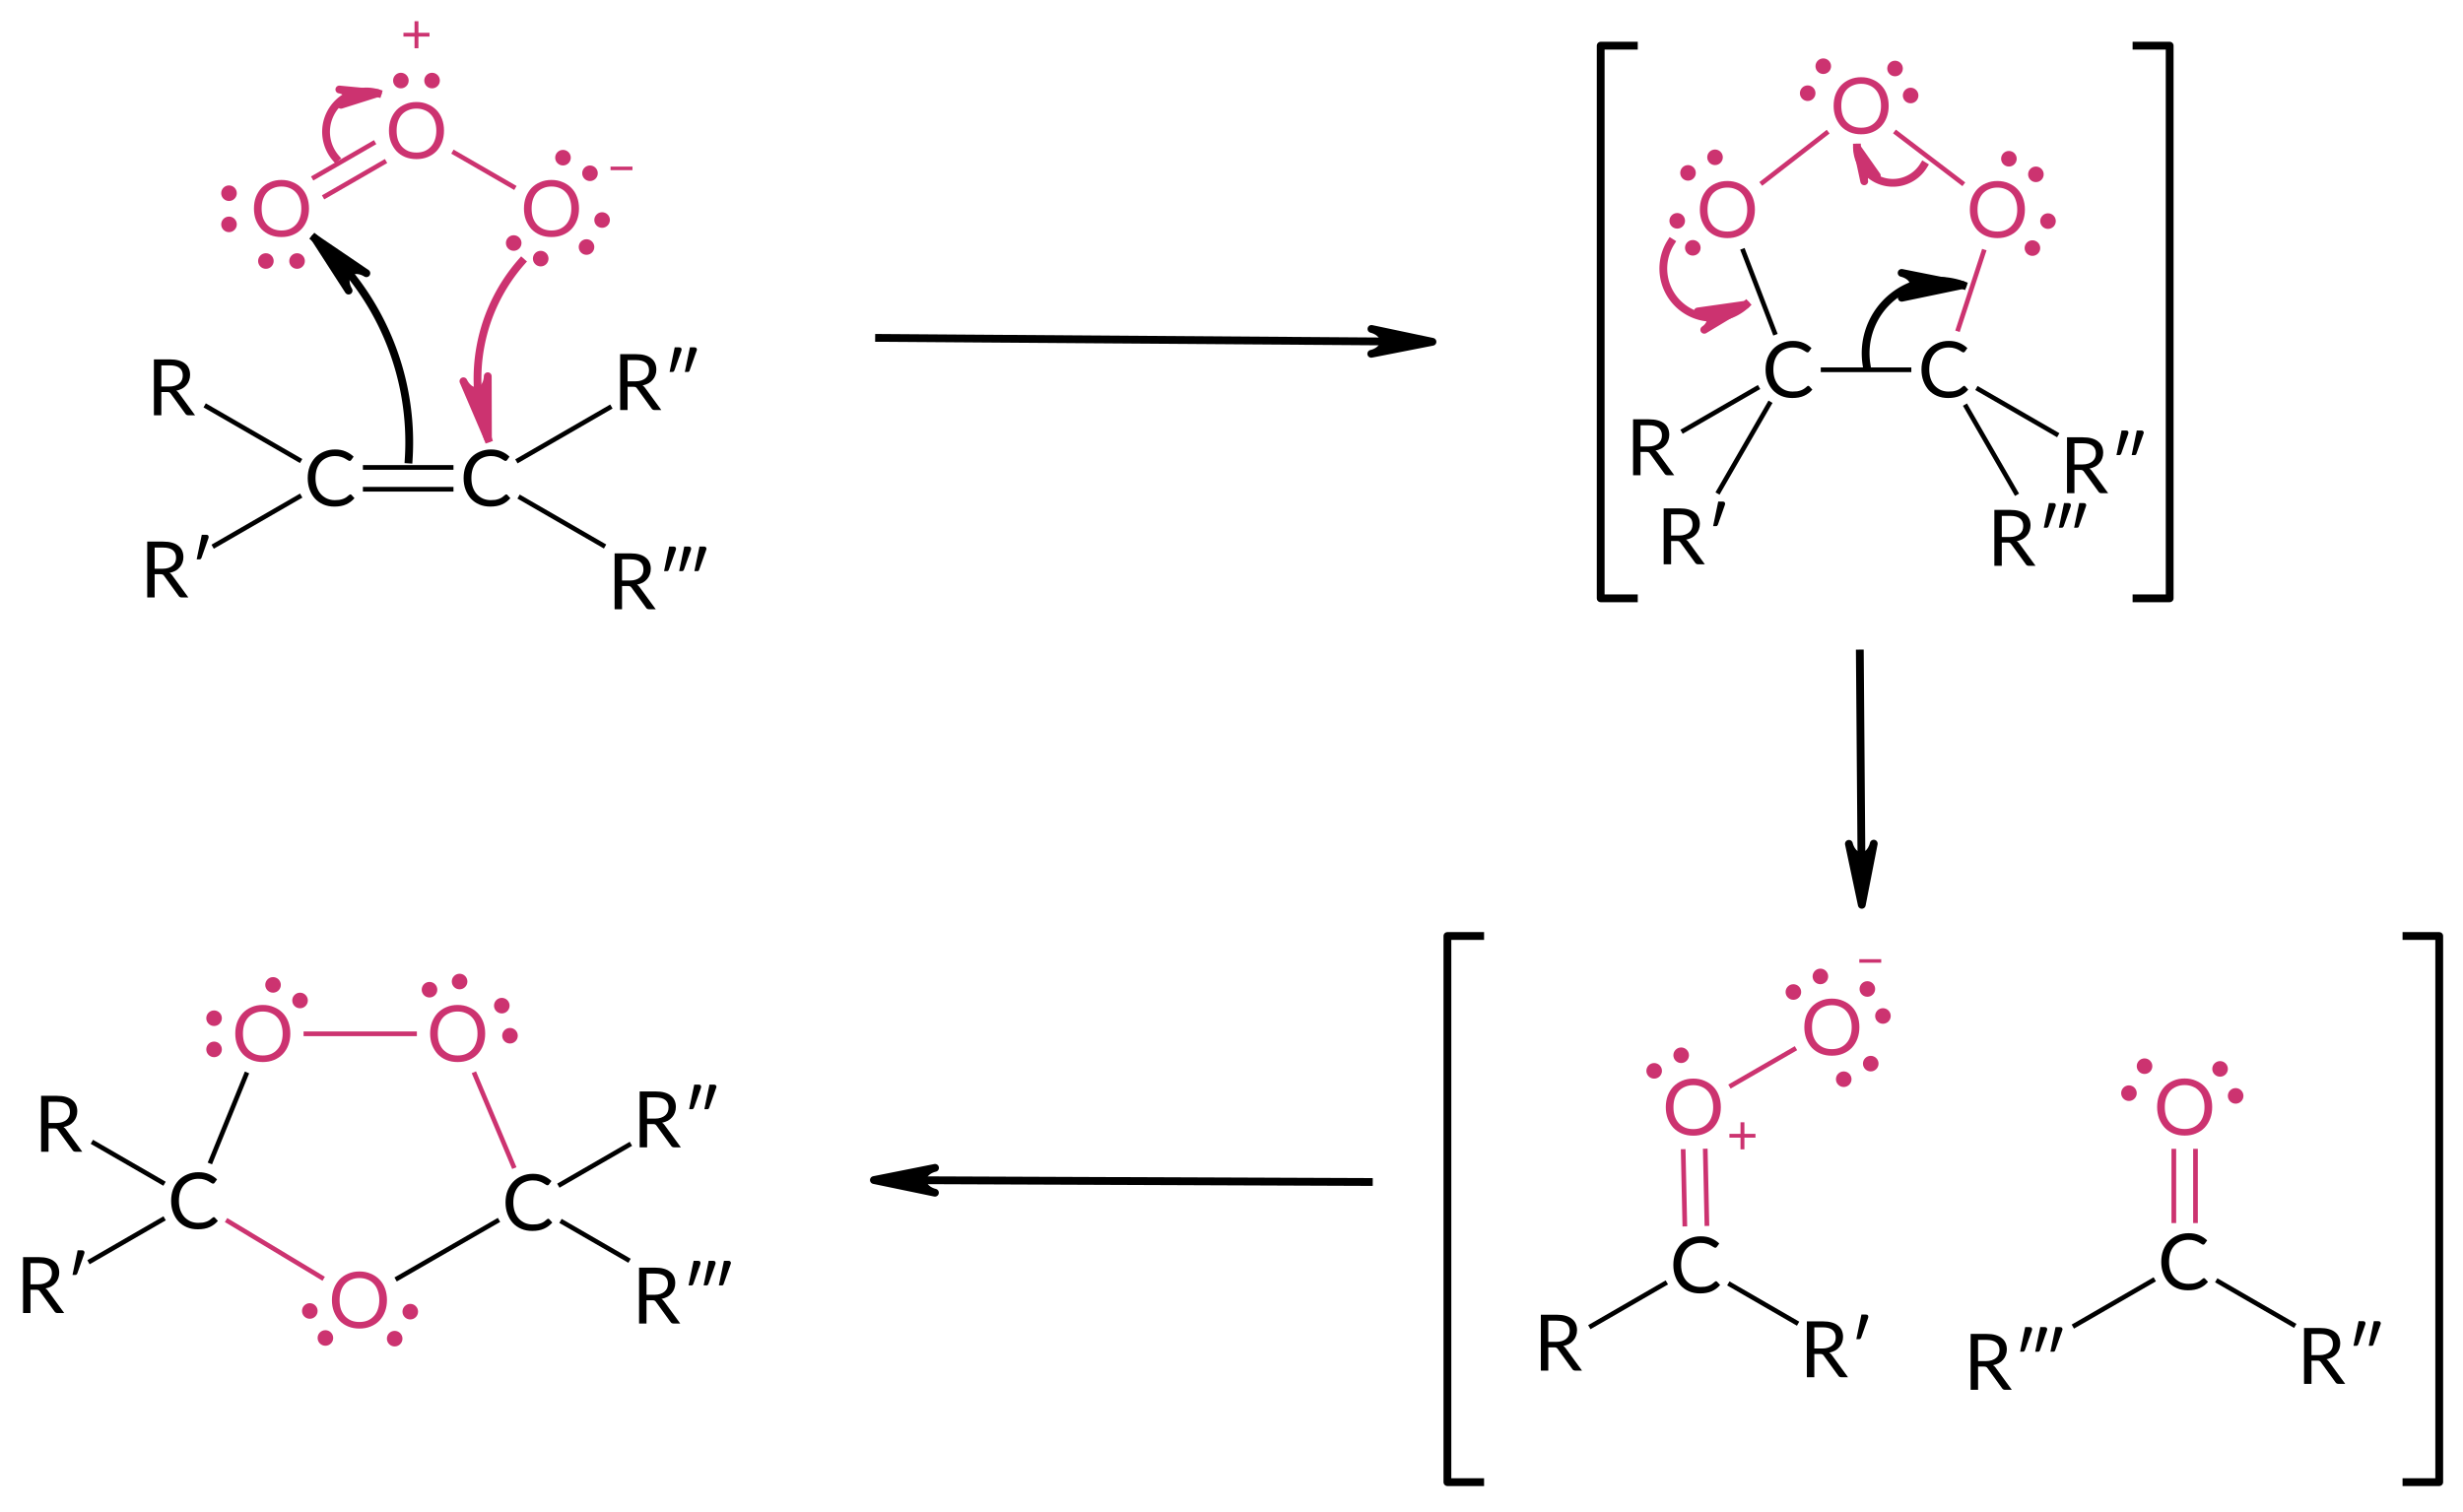 <?xml version="1.0"?>
<!DOCTYPE svg PUBLIC '-//W3C//DTD SVG 1.0//EN'
          'http://www.w3.org/TR/2001/REC-SVG-20010904/DTD/svg10.dtd'>
<svg style="fill-opacity:1; color-rendering:auto; color-interpolation:auto; text-rendering:auto; stroke:black; stroke-linecap:square; stroke-miterlimit:10; shape-rendering:auto; stroke-opacity:1; fill:black; stroke-dasharray:none; font-weight:normal; stroke-width:1; font-family:'Dialog'; font-style:normal; stroke-linejoin:miter; font-size:12px; stroke-dashoffset:0; image-rendering:auto;" xmlns="http://www.w3.org/2000/svg" width="316" viewBox="0 0 316.0 194.0" xmlns:xlink="http://www.w3.org/1999/xlink" height="194"
><!--Generated in ChemDoodle 11.3.0: PD94bWwgdmVyc2lvbj0iMS4wIiBlbmNvZGluZz0iVVRGLTgiIHN0YW5kYWxvbmU9Im5vIj8+DQo8ZCBjZHM9InM6QUNTIERvY3VtZW50IDE5OTYiIGY9InM6aWN4bWwiIGlkPSIxIiBtdj0iczozLjMuMCIgcD0iczpDaGVtRG9vZGxlIiBwYz0iaToxIiBwcj0iaToxIiB2PSJzOjExLjMuMCI+DQogICAgPHAgYjEwPSJiOnRydWUiIGIxMDU9ImI6dHJ1ZSIgYjEwNj0iYjpmYWxzZSIgYjEwNz0iYjpmYWxzZSIgYjEwOT0iYjpmYWxzZSIgYjExMD0iYjpmYWxzZSIgYjExMT0iYjp0cnVlIiBiMTEyPSJiOnRydWUiIGIxMTQ9ImI6dHJ1ZSIgYjExNT0iYjpmYWxzZSIgYjExNj0iYjp0cnVlIiBiMTE4PSJiOnRydWUiIGIxMjE9ImI6dHJ1ZSIgYjEyOT0iYjpmYWxzZSIgYjEzMT0iYjpmYWxzZSIgYjEzMj0iYjpmYWxzZSIgYjEzMz0iYjp0cnVlIiBiMTQ1PSJiOmZhbHNlIiBiMTQ2PSJiOnRydWUiIGIxNDc9ImI6ZmFsc2UiIGIxNTI9ImI6ZmFsc2UiIGIxNTU9ImI6dHJ1ZSIgYjE2Nj0iYjp0cnVlIiBiMTY3PSJiOnRydWUiIGIxNzA9ImI6ZmFsc2UiIGIxNzE9ImI6dHJ1ZSIgYjE3Mz0iYjp0cnVlIiBiMTc5PSJiOnRydWUiIGIyMDE9ImI6ZmFsc2UiIGIyMTY9ImI6dHJ1ZSIgYjIyNj0iYjp0cnVlIiBiMjI3PSJiOmZhbHNlIiBiMjM9ImI6dHJ1ZSIgYjI0PSJiOmZhbHNlIiBiMjQ1PSJiOnRydWUiIGIyNDY9ImI6dHJ1ZSIgYjI0Nz0iYjpmYWxzZSIgYjI0OD0iYjpmYWxzZSIgYjI1NT0iYjpmYWxzZSIgYjI1Nj0iYjp0cnVlIiBiMzU9ImI6ZmFsc2UiIGI0MD0iYjpmYWxzZSIgYjQxPSJiOnRydWUiIGI0Mj0iYjpmYWxzZSIgYjkwPSJiOmZhbHNlIiBiOTM9ImI6dHJ1ZSIgYzEwPSJjOjEyOCwxMjgsMTI4IiBjMTE9ImM6MTI4LDAsMCIgYzEyPSJjOjIwNCw1MSwxMTIiIGMxOT0iYzowLDAsMCIgYzI9ImM6MCwwLDAiIGMzPSJjOjAsMCwwIiBjND0iYzoxMjgsMTI4LDEyOCIgYzU9ImM6MjU1LDI1NSwyNTUiIGM2PSJjOjAsMCwwIiBjNz0iYzoyNTUsMjU1LDI1NSIgYzg9ImM6MCwwLDAiIGM5PSJjOjAsMCwwIiBmMT0iZjoxNC40IiBmMTA9ImY6OC4wIiBmMTE9ImY6MC41MjM1OTg4IiBmMTI9ImY6Mi4wIiBmMTM9ImY6Mi41IiBmMTQ9ImY6MS4wIiBmMTU9ImY6MC4wIiBmMTY9ImY6My4wIiBmMTc9ImY6Mi4wIiBmMTg9ImY6NC4wIiBmMTk9ImY6MC4xMDQ3MTk3NiIgZjI9ImY6MC42IiBmMjE9ImY6Mi4wIiBmMjI9ImY6My4wIiBmMjM9ImY6MC4wIiBmMjQ9ImY6MTAuMCIgZjI1PSJmOjEuMCIgZjI4PSJmOjEuMCIgZjI5PSJmOjEuMCIgZjM9ImY6MC41IiBmMzA9ImY6MC4zIiBmMzE9ImY6MC4yNyIgZjM0PSJmOjYuMCIgZjM1PSJmOjUuNDk3Nzg3IiBmMzY9ImY6MC43IiBmMzc9ImY6MS4wIiBmMzg9ImY6My4wIiBmMzk9ImY6MS4yIiBmND0iZjo1LjAiIGY0MD0iZjowLjAiIGY0MT0iZjoxLjAiIGY0Mj0iZjoxMC4wIiBmNDM9ImY6MTAuMCIgZjQ0PSJmOjAuNTIzNTk4OCIgZjQ1PSJmOjUuMCIgZjQ2PSJmOjEuMCIgZjQ3PSJmOjMuMCIgZjQ4PSJmOjEuMiIgZjQ5PSJmOjAuMCIgZjU9ImY6MC4xOCIgZjUxPSJmOjIwLjAiIGY1Mj0iZjo1LjAiIGY1Mz0iZjoxNS4wIiBmNTQ9ImY6MC4zIiBmNTU9ImY6MS4wIiBmNTY9ImY6MC41IiBmNTc9ImY6MS4wIiBmNTg9ImY6Mi4wIiBmNTk9ImY6NC4wIiBmNj0iZjoxLjA0NzE5NzYiIGY2MT0iZjoyLjAiIGY2Mj0iZjoxMC4wIiBmNjM9ImY6MS4wIiBmNjU9ImY6NS4wIiBmNjY9ImY6NC4wIiBmNjc9ImY6MjAuMCIgZjY4PSJmOjAuNCIgZjY5PSJmOjMuMCIgZjc9ImY6MS41IiBmNzA9ImY6MTIuMCIgZjcxPSJmOjEwLjAiIGY5PSJmOjAuNyIgaTE1PSJpOjIiIGkxNj0iaTowIiBpMTc9Imk6MCIgaTI9Imk6NzkyIiBpMjI9Imk6MiIgaTI2PSJpOjEiIGkzPSJpOjYxMiIgaTMzPSJpOjAiIGkzNz0iaTowIiBpND0iaTozNiIgaTQwPSJpOjEiIGk0Mz0iaToxIiBpNT0iaTozNiIgaTY9Imk6MzYiIGk3PSJpOjM2IiBpZD0iMiIgczIwPSJzOkJhc2ljIiBzMjI9InM6QW5nc3Ryb20iIHQxPSJ0OkxhdG8sMCwxMCIgdDI9InQ6VGltZXMgTmV3IFJvbWFuLDAsMTIiLz4NCiAgICA8YW4gYT0iczpudWxsIiBjaT0iczpudWxsIiBjbj0iczpudWxsIiBjcz0iczpudWxsIiBkPSJzOm51bGwiIGlkPSIzIiBrPSJzOm51bGwiIHQ9InM6bnVsbCIvPg0KICAgIDxjdCBpZD0iNCI+DQogICAgICAgIDxfYyBiPSIxMTIiIGc9IjUxIiByPSIyMDQiLz4NCiAgICA8L2N0Pg0KICAgIDxmdCBpZD0iNSI+DQogICAgICAgIDxfZiB2YWx1ZT0iTGF0byIvPg0KICAgIDwvZnQ+DQogICAgPGEgYXQyPSJiOmZhbHNlIiBhdDM9ImQ6MC4wIiBhdDQ9Imk6MCIgYzM9ImM6MjA0LDUxLDExMiIgY28xPSJiOnRydWUiIGlkPSI2IiBsPSJzOk8iIHA9InAzOjg2LjQzMzEzNiwyNDkuNzkzNDYsMC4wIj4NCiAgICAgICAgPGMgYT0iYjpmYWxzZSIgYzQ9ImM6MjA0LDUxLDExMiIgY28xPSJiOmZhbHNlIiBpZD0iNyIgbT0iZjoxLjAiIHA9InAzOjg2LjQzMzEzNiwyMzcuNDU3NTgsMC4wIi8+DQogICAgICAgIDxzeSBhPSJiOmZhbHNlIiBjND0iYzoyMDQsNTEsMTEyIiBjbzE9ImI6ZmFsc2UiIGlkPSI4IiBwPSJwMzo4Ni40MzMxMzYsMjQzLjMzNzk1LDAuMCIgdD0iaToxIi8+DQogICAgPC9hPg0KICAgIDxhIGF0Mj0iYjpmYWxzZSIgYXQzPSJkOjAuMCIgYXQ0PSJpOjAiIGMzPSJjOjIwNCw1MSwxMTIiIGNvMT0iYjpmYWxzZSIgaWQ9IjkiIGw9InM6TyIgcD0icDM6NjkuMTEyNjEsMjU5Ljc5MzQzLDAuMCI+DQogICAgICAgIDxzeSBhPSJiOmZhbHNlIiBjND0iYzoyMDQsNTEsMTEyIiBjbzE9ImI6ZmFsc2UiIGlkPSIxMCIgcD0icDM6NjIuMzgxMzE3LDI1OS43OTM0MywwLjAiIHQ9Imk6MSIvPg0KICAgICAgICA8c3kgYT0iYjpmYWxzZSIgYzQ9ImM6MjA0LDUxLDExMiIgY28xPSJiOmZhbHNlIiBpZD0iMTEiIHA9InAzOjY5LjExMjYxLDI2Ni40OTQ2MywwLjAiIHQ9Imk6MSIvPg0KICAgIDwvYT4NCiAgICA8YSBhdDI9ImI6ZmFsc2UiIGF0Mz0iZDowLjAiIGF0ND0iaTowIiBiMTQ2PSJiOmZhbHNlIiBjMz0iYzoyMDQsNTEsMTEyIiBjbzE9ImI6ZmFsc2UiIGlkPSIxMiIgbD0iczpPIiBwPSJwMzoxMDMuNzUzNjYsMjU5Ljc5MzQ2LDAuMCI+DQogICAgICAgIDxjIGE9ImI6ZmFsc2UiIGM0PSJjOjIwNCw1MSwxMTIiIGNvMT0iYjpmYWxzZSIgaWQ9IjEzIiBtPSJmOi0xLjAiIHA9InAzOjExMi43MzgwMSwyNTQuNjA2MzUsMC4wIi8+DQogICAgICAgIDxzeSBhPSJiOmZhbHNlIiBjND0iYzoyMDQsNTEsMTEyIiBjbzE9ImI6ZmFsc2UiIGlkPSIxNCIgcD0icDM6MTAwLjY0MDM1LDI2NS4xODU4LDAuMCIgdD0iaToxIi8+DQogICAgICAgIDxzeSBhPSJiOmZhbHNlIiBjND0iYzoyMDQsNTEsMTEyIiBjbzE9ImI6ZmFsc2UiIGlkPSIxNSIgcD0icDM6MTA5LjI0OTQyLDI2Mi45NjY0MywwLjAiIHQ9Imk6MSIvPg0KICAgICAgICA8c3kgYT0iYjpmYWxzZSIgYzQ9ImM6MjA0LDUxLDExMiIgY28xPSJiOmZhbHNlIiBpZD0iMTYiIHA9InAzOjEwNi45NjMzMiwyNTQuMjM0MTksMC4wIiB0PSJpOjEiLz4NCiAgICA8L2E+DQogICAgPGIgYTE9Imk6NiIgYTI9Imk6OSIgYm8yPSJiOmZhbHNlIiBibzM9Imk6MiIgYzY9ImM6MjA0LDUxLDExMiIgY28xPSJiOmZhbHNlIiBmNT0iZjowLjE0IiBpZD0iMTciIHQ9InM6RG91YmxlIiB6bz0iczo2NiIvPg0KICAgIDxiIGExPSJpOjYiIGEyPSJpOjEyIiBibzI9ImI6ZmFsc2UiIGJvMz0iaToyIiBjNj0iYzoyMDQsNTEsMTEyIiBjbzE9ImI6ZmFsc2UiIGlkPSIxOCIgdD0iczpTaW5nbGUiIHpvPSJzOjY1Ii8+DQogICAgPGEgYXQyPSJiOmZhbHNlIiBhdDM9ImQ6MC4wIiBhdDQ9Imk6MCIgYjE0Nz0iYjp0cnVlIiBjbzE9ImI6ZmFsc2UiIGYyMT0iZjoxLjYiIGkxNj0iaToyIiBpZD0iMTkiIGw9InM6QyIgcD0icDM6NzUuNDc5OTUsMjk0LjM4MDYsMC4wIi8+DQogICAgPGEgYXQyPSJiOmZhbHNlIiBhdDM9ImQ6MC4wIiBhdDQ9Imk6MCIgYjE0Nz0iYjp0cnVlIiBjbzE9ImI6ZmFsc2UiIGYyMT0iZjoxLjYiIGkxNj0iaToyIiBpZD0iMjAiIGw9InM6QyIgcD0icDM6OTUuNDc5OTUsMjk0LjM4MDYsMC4wIi8+DQogICAgPGEgYXQyPSJiOmZhbHNlIiBhdDM9ImQ6MC4wIiBhdDQ9Imk6MCIgY28xPSJiOnRydWUiIGYyMT0iZjoxLjYiIGlkPSIyMSIgbD0iczpSPyIgcD0icDM6NTUuODMyNDQzLDMwNS43MjQxMiwwLjAiLz4NCiAgICA8YSBhdDI9ImI6ZmFsc2UiIGF0Mz0iZDowLjAiIGF0ND0iaTowIiBjbzE9ImI6dHJ1ZSIgaWQ9IjIyIiBsPSJzOlIiIHA9InAzOjU1LjM4NzQ1LDI4Mi43ODAyLDAuMCIvPg0KICAgIDxhIGF0Mj0iYjpmYWxzZSIgYXQzPSJkOjAuMCIgYXQ0PSJpOjAiIGNvMT0iYjp0cnVlIiBmMjE9ImY6MS42IiBpZD0iMjMiIGw9InM6Uj8iIHA9InAzOjExNy40OTAxNCwyODEuNjczMDMsMC4wIi8+DQogICAgPGEgYXQyPSJiOmZhbHNlIiBhdDM9ImQ6MC4wIiBhdDQ9Imk6MCIgY28xPSJiOnRydWUiIGlkPSIyNCIgbD0iczpSPyIgcD0icDM6MTE3Ljc0NTA5LDMwNy4yMzU0LDAuMCIvPg0KICAgIDxiIGExPSJpOjE5IiBhMj0iaToyMCIgYm8yPSJiOmZhbHNlIiBibzM9Imk6MiIgY28xPSJiOmZhbHNlIiBmNT0iZjowLjE0IiBpZD0iMjUiIHQ9InM6RG91YmxlIiB6bz0iczo2NyIvPg0KICAgIDxiIGExPSJpOjE5IiBhMj0iaToyMSIgYm8yPSJiOmZhbHNlIiBibzM9Imk6MiIgY28xPSJiOmZhbHNlIiBpZD0iMjYiIHQ9InM6U2luZ2xlIiB6bz0iczo2OSIvPg0KICAgIDxiIGExPSJpOjE5IiBhMj0iaToyMiIgYm8yPSJiOmZhbHNlIiBibzM9Imk6MiIgY28xPSJiOmZhbHNlIiBpZD0iMjciIHQ9InM6U2luZ2xlIiB6bz0iczo3MSIvPg0KICAgIDxiIGExPSJpOjIwIiBhMj0iaToyMyIgYm8yPSJiOmZhbHNlIiBibzM9Imk6MiIgY28xPSJiOmZhbHNlIiBpZD0iMjgiIHQ9InM6U2luZ2xlIiB6bz0iczo2OCIvPg0KICAgIDxiIGExPSJpOjIwIiBhMj0iaToyNCIgYm8yPSJiOmZhbHNlIiBibzM9Imk6MiIgY28xPSJiOmZhbHNlIiBpZD0iMjkiIHQ9InM6U2luZ2xlIiB6bz0iczo3MCIvPg0KICAgIDxhIGF0Mj0iYjpmYWxzZSIgYXQzPSJkOjAuMCIgYXQ0PSJpOjAiIGIxNDc9ImI6dHJ1ZSIgY28xPSJiOnRydWUiIGYyMT0iZjoxLjYiIGkxNj0iaToyIiBpZD0iMzAiIGw9InM6QyIgcD0icDM6MjUwLjY4ODI2LDM5NS4zNTAzLDAuMCIvPg0KICAgIDxhIGF0Mj0iYjpmYWxzZSIgYXQzPSJkOjAuMCIgYXQ0PSJpOjAiIGMzPSJjOjIwNCw1MSwxMTIiIGNvMT0iYjp0cnVlIiBpZD0iMzEiIGw9InM6TyIgcD0icDM6MjUwLjI0OTg1LDM3NS4xMTAwOCwwLjAiPg0KICAgICAgICA8YyBhPSJiOmZhbHNlIiBjND0iYzoyMDQsNTEsMTEyIiBjbzE9ImI6ZmFsc2UiIGlkPSIzMiIgbT0iZjoxLjAiIHA9InAzOjI1Ni41NTQ1MywzNzguNzUwMSwwLjAiLz4NCiAgICAgICAgPHN5IGE9ImI6ZmFsc2UiIGM0PSJjOjIwNCw1MSwxMTIiIGNvMT0iYjpmYWxzZSIgaWQ9IjMzIiBwPSJwMzoyNDYuOTYwNDIsMzY5LjQxMjcsMC4wIiB0PSJpOjEiLz4NCiAgICA8L2E+DQogICAgPGEgYXQyPSJiOmZhbHNlIiBhdDM9ImQ6MC4wIiBhdDQ9Imk6MCIgY28xPSJiOnRydWUiIGYyMT0iZjoxLjYiIGlkPSIzNCIgbD0iczpSPyIgcD0icDM6MjY4Ljc2NDIsNDA1Ljc4NjQ3LDAuMCIvPg0KICAgIDxhIGF0Mj0iYjpmYWxzZSIgYXQzPSJkOjAuMCIgYXQ0PSJpOjAiIGNvMT0iYjp0cnVlIiBpZD0iMzUiIGw9InM6UiIgcD0icDM6MjMzLjMzMDU0LDQwNS4zNzE4LDAuMCIvPg0KICAgIDxhIGF0Mj0iYjpmYWxzZSIgYXQzPSJkOjAuMCIgYXQ0PSJpOjAiIGIxNDY9ImI6ZmFsc2UiIGMzPSJjOjIwNCw1MSwxMTIiIGNvMT0iYjp0cnVlIiBpZD0iMzYiIGw9InM6TyIgcD0icDM6MjY4LjAyNSwzNjQuODQ3NjMsMC4wIj4NCiAgICAgICAgPGMgYT0iYjpmYWxzZSIgYzQ9ImM6MjA0LDUxLDExMiIgY28xPSJiOmZhbHNlIiBpZD0iMzciIG09ImY6LTEuMCIgcD0icDM6MjcyLjk1MjksMzU2LjMxMjMsMC4wIi8+DQogICAgICAgIDxzeSBhPSJiOmZhbHNlIiBjND0iYzoyMDQsNTEsMTEyIiBjbzE9ImI6ZmFsc2UiIGlkPSIzOCIgcD0icDM6MjczLjU3OTA3LDM2MS42NDA5NiwwLjAiIHQ9Imk6MSIvPg0KICAgICAgICA8c3kgYT0iYjpmYWxzZSIgYzQ9ImM6MjA0LDUxLDExMiIgY28xPSJiOmZhbHNlIiBpZD0iMzkiIHA9InAzOjI2NC44MjA5NSwzNTkuMjk4LDAuMCIgdD0iaToxIi8+DQogICAgICAgIDxzeSBhPSJiOmZhbHNlIiBjND0iYzoyMDQsNTEsMTEyIiBjbzE9ImI6ZmFsc2UiIGlkPSI0MCIgcD0icDM6MjcxLjI4MTQ2LDM3MC40ODc5NSwwLjAiIHQ9Imk6MSIvPg0KICAgIDwvYT4NCiAgICA8YiBhMT0iaTozMCIgYTI9Imk6MzEiIGJvMj0iYjpmYWxzZSIgYm8zPSJpOjIiIGM2PSJjOjIwNCw1MSwxMTIiIGNvMT0iYjpmYWxzZSIgZjU9ImY6MC4xNCIgaWQ9IjQxIiB0PSJzOkRvdWJsZSIgem89InM6NzUiLz4NCiAgICA8YiBhMT0iaTozMCIgYTI9Imk6MzQiIGJvMj0iYjpmYWxzZSIgYm8zPSJpOjIiIGNvMT0iYjpmYWxzZSIgaWQ9IjQyIiB0PSJzOlNpbmdsZSIgem89InM6NzMiLz4NCiAgICA8YiBhMT0iaTozMCIgYTI9Imk6MzUiIGJvMj0iYjpmYWxzZSIgYm8zPSJpOjIiIGNvMT0iYjpmYWxzZSIgaWQ9IjQzIiB0PSJzOlNpbmdsZSIgem89InM6NzQiLz4NCiAgICA8YiBhMT0iaTozNiIgYTI9Imk6MzEiIGJvMj0iYjpmYWxzZSIgYm8zPSJpOjIiIGM2PSJjOjIwNCw1MSwxMTIiIGNvMT0iYjpmYWxzZSIgZjU9ImY6MC4xNCIgaWQ9IjQ0IiB0PSJzOlNpbmdsZSIgem89InM6NzIiLz4NCiAgICA8YSBhdDI9ImI6ZmFsc2UiIGF0Mz0iZDowLjAiIGF0ND0iaTowIiBiMTQ3PSJiOnRydWUiIGNvMT0iYjp0cnVlIiBmMjE9ImY6MS42IiBpMTY9Imk6MiIgaWQ9IjQ1IiBsPSJzOkMiIHA9InAzOjMxMy4yODgxOCwzOTQuOTUwMywwLjAiLz4NCiAgICA8YSBhdDI9ImI6ZmFsc2UiIGF0Mz0iZDowLjAiIGF0ND0iaTowIiBjbzE9ImI6dHJ1ZSIgZjIxPSJmOjEuNiIgaWQ9IjQ2IiBsPSJzOlI/IiBwPSJwMzozMzMuNTMwMzYsNDA2LjYzNzE4LDAuMCIvPg0KICAgIDxhIGF0Mj0iYjpmYWxzZSIgYXQzPSJkOjAuMCIgYXQ0PSJpOjAiIGNvMT0iYjp0cnVlIiBpZD0iNDciIGw9InM6Uj8iIHA9InAzOjI5MS43MjUyLDQwNy4zOTk3NSwwLjAiLz4NCiAgICA8YSBhdDI9ImI6ZmFsc2UiIGF0Mz0iZDowLjAiIGF0ND0iaTowIiBiMTQ2PSJiOmZhbHNlIiBjMz0iYzoyMDQsNTEsMTEyIiBjbzE9ImI6dHJ1ZSIgaWQ9IjQ4IiBsPSJzOk8iIHA9InAzOjMxMy4yODgxOCwzNzUuMDk1NTUsMC4wIj4NCiAgICAgICAgPHN5IGE9ImI6ZmFsc2UiIGM0PSJjOjIwNCw1MSwxMTIiIGNvMT0iYjpmYWxzZSIgaWQ9IjQ5IiBwPSJwMzozMDcuMTQyMTIsMzcxLjU0NzE1LDAuMCIgdD0iaToxIi8+DQogICAgICAgIDxzeSBhPSJiOmZhbHNlIiBjND0iYzoyMDQsNTEsMTEyIiBjbzE9ImI6ZmFsc2UiIGlkPSI1MCIgcD0icDM6MzE4LjgzMTUsMzcxLjg5NTEsMC4wIiB0PSJpOjEiLz4NCiAgICA8L2E+DQogICAgPGIgYTE9Imk6NDUiIGEyPSJpOjQ2IiBibzI9ImI6ZmFsc2UiIGJvMz0iaToyIiBjbzE9ImI6ZmFsc2UiIGlkPSI1MSIgdD0iczpTaW5nbGUiIHpvPSJzOjc2Ii8+DQogICAgPGIgYTE9Imk6NDUiIGEyPSJpOjQ3IiBibzI9ImI6ZmFsc2UiIGJvMz0iaToyIiBjbzE9ImI6ZmFsc2UiIGlkPSI1MiIgdD0iczpTaW5nbGUiIHpvPSJzOjc3Ii8+DQogICAgPGIgYTE9Imk6NDUiIGEyPSJpOjQ4IiBibzI9ImI6ZmFsc2UiIGJvMz0iaToyIiBjNj0iYzoyMDQsNTEsMTEyIiBjbzE9ImI6ZmFsc2UiIGY1PSJmOjAuMTQiIGlkPSI1MyIgdD0iczpEb3VibGUiIHpvPSJzOjc4Ii8+DQogICAgPGEgYXQyPSJiOmZhbHNlIiBhdDM9ImQ6MC4wIiBhdDQ9Imk6MCIgYjE0Nz0iYjp0cnVlIiBjbzE9ImI6dHJ1ZSIgZjIxPSJmOjEuNiIgaTE2PSJpOjIiIGlkPSI1NCIgbD0iczpDIiBwPSJwMzo1Ny45NTY1MTIsMzg3LjEyMjc3LDAuMCIvPg0KICAgIDxhIGF0Mj0iYjpmYWxzZSIgYXQzPSJkOjAuMCIgYXQ0PSJpOjAiIGNvMT0iYjp0cnVlIiBpZD0iNTUiIGw9InM6UiIgcD0icDM6NDAuOTEzOTcsMzc3LjI4MzMsMC4wIi8+DQogICAgPGEgYXQyPSJiOmZhbHNlIiBhdDM9ImQ6MC4wIiBhdDQ9Imk6MCIgY28xPSJiOnRydWUiIGYyMT0iZjoxLjYiIGlkPSI1NiIgbD0iczpSPyIgcD0icDM6MzkuOTAxNzAzLDM5Ny41NDY3MiwwLjAiLz4NCiAgICA8YSBhdDI9ImI6ZmFsc2UiIGF0Mz0iZDowLjAiIGF0ND0iaTowIiBiMTQ2PSJiOmZhbHNlIiBjMz0iYzoyMDQsNTEsMTEyIiBjbzE9ImI6dHJ1ZSIgaWQ9IjU3IiBsPSJzOk8iIHA9InAzOjc5LjExNjQ4NiwzOTkuODYwMDgsMC4wIj4NCiAgICAgICAgPHN5IGE9ImI6ZmFsc2UiIGM0PSJjOjIwNCw1MSwxMTIiIGNvMT0iYjpmYWxzZSIgaWQ9IjU4IiBwPSJwMzo3My43NDc1Myw0MDIuOTU5OCwwLjAiIHQ9Imk6MSIvPg0KICAgICAgICA8c3kgYT0iYjpmYWxzZSIgYzQ9ImM6MjA0LDUxLDExMiIgY28xPSJiOmZhbHNlIiBpZD0iNTkiIHA9InAzOjg0LjYzNjkzLDQwMy4wNDczMywwLjAiIHQ9Imk6MSIvPg0KICAgIDwvYT4NCiAgICA8YSBhdDI9ImI6ZmFsc2UiIGF0Mz0iZDowLjAiIGF0ND0iaTowIiBjMz0iYzoyMDQsNTEsMTEyIiBjbzE9ImI6dHJ1ZSIgaWQ9IjYwIiBsPSJzOk8iIHA9InAzOjY2LjcxNjQ2LDM2NS42NjAxMywwLjAiPg0KICAgICAgICA8c3kgYT0iYjpmYWxzZSIgYzQ9ImM6MjA0LDUxLDExMiIgY28xPSJiOmZhbHNlIiBpZD0iNjEiIHA9InAzOjY5Ljc2MjcyNiwzNjAuMzgzODIsMC4wIiB0PSJpOjEiLz4NCiAgICAgICAgPHN5IGE9ImI6ZmFsc2UiIGM0PSJjOjIwNCw1MSwxMTIiIGNvMT0iYjpmYWxzZSIgaWQ9IjYyIiBwPSJwMzo2MC40NjUwNTcsMzY1LjY2MDEzLDAuMCIgdD0iaToxIi8+DQogICAgPC9hPg0KICAgIDxhIGF0Mj0iYjpmYWxzZSIgYXQzPSJkOjAuMCIgYXQ0PSJpOjAiIGIxNDc9ImI6dHJ1ZSIgY28xPSJiOnRydWUiIGYyMT0iZjoxLjYiIGkxNj0iaToyIiBpZD0iNjMiIGw9InM6QyIgcD0icDM6MTAwLjg2MDE0LDM4Ny4zMzA2NiwwLjAiLz4NCiAgICA8YSBhdDI9ImI6ZmFsc2UiIGF0Mz0iZDowLjAiIGF0ND0iaTowIiBiMTQ2PSJiOmZhbHNlIiBjMz0iYzoyMDQsNTEsMTEyIiBjbzE9ImI6dHJ1ZSIgaWQ9IjY0IiBsPSJzOk8iIHA9InAzOjkxLjcxNjQ2LDM2NS42NjAxMywwLjAiPg0KICAgICAgICA8c3kgYT0iYjpmYWxzZSIgYzQ9ImM6MjA0LDUxLDExMiIgY28xPSJiOmZhbHNlIiBpZD0iNjUiIHA9InAzOjk3LjkwNDk0LDM2My45Nzc3NSwwLjAiIHQ9Imk6MSIvPg0KICAgICAgICA8c3kgYT0iYjpmYWxzZSIgYzQ9ImM6MjA0LDUxLDExMiIgY28xPSJiOmZhbHNlIiBpZD0iNjYiIHA9InAzOjkwLjAzNTMxLDM1OS40NzY0NywwLjAiIHQ9Imk6MSIvPg0KICAgIDwvYT4NCiAgICA8YSBhdDI9ImI6ZmFsc2UiIGF0Mz0iZDowLjAiIGF0ND0iaTowIiBjbzE9ImI6dHJ1ZSIgZjIxPSJmOjEuNiIgaWQ9IjY3IiBsPSJzOlI/IiBwPSJwMzoxMTkuOTk0ODQsMzc2LjI4MzMsMC4wIi8+DQogICAgPGEgYXQyPSJiOmZhbHNlIiBhdDM9ImQ6MC4wIiBhdDQ9Imk6MCIgY28xPSJiOnRydWUiIGlkPSI2OCIgbD0iczpSPyIgcD0icDM6MTIwLjg4NTEsMzk4Ljg5MjA2LDAuMCIvPg0KICAgIDxiIGExPSJpOjU0IiBhMj0iaTo1NSIgYm8yPSJiOmZhbHNlIiBibzM9Imk6MiIgY28xPSJiOmZhbHNlIiBpZD0iNjkiIHQ9InM6U2luZ2xlIiB6bz0iczo4MSIvPg0KICAgIDxiIGExPSJpOjU0IiBhMj0iaTo1NiIgYm8yPSJiOmZhbHNlIiBibzM9Imk6MiIgY28xPSJiOmZhbHNlIiBpZD0iNzAiIHQ9InM6U2luZ2xlIiB6bz0iczo4MCIvPg0KICAgIDxiIGExPSJpOjU0IiBhMj0iaTo1NyIgYm8yPSJiOmZhbHNlIiBibzM9Imk6MiIgYzY9ImM6MjA0LDUxLDExMiIgY28xPSJiOmZhbHNlIiBpZD0iNzEiIHQ9InM6U2luZ2xlIiB6bz0iczo4NiIvPg0KICAgIDxiIGExPSJpOjU0IiBhMj0iaTo2MCIgYm8yPSJiOmZhbHNlIiBibzM9Imk6MiIgY28xPSJiOmZhbHNlIiBmNT0iZjowLjE0IiBpZD0iNzIiIHQ9InM6U2luZ2xlIiB6bz0iczo4MiIvPg0KICAgIDxiIGExPSJpOjYzIiBhMj0iaTo1NyIgYm8yPSJiOmZhbHNlIiBibzM9Imk6MiIgY28xPSJiOmZhbHNlIiBmNT0iZjowLjE0IiBpZD0iNzMiIHQ9InM6U2luZ2xlIiB6bz0iczo4NSIvPg0KICAgIDxiIGExPSJpOjY0IiBhMj0iaTo2MCIgYm8yPSJiOmZhbHNlIiBibzM9Imk6MiIgYzY9ImM6MjA0LDUxLDExMiIgY28xPSJiOmZhbHNlIiBmNT0iZjowLjE0IiBpZD0iNzQiIHQ9InM6U2luZ2xlIiB6bz0iczo3OSIvPg0KICAgIDxiIGExPSJpOjYzIiBhMj0iaTo2NCIgYm8yPSJiOmZhbHNlIiBibzM9Imk6MiIgYzY9ImM6MjA0LDUxLDExMiIgY28xPSJiOmZhbHNlIiBpZD0iNzUiIHQ9InM6U2luZ2xlIiB6bz0iczo4NyIvPg0KICAgIDxiIGExPSJpOjYzIiBhMj0iaTo2NyIgYm8yPSJiOmZhbHNlIiBibzM9Imk6MiIgY28xPSJiOmZhbHNlIiBpZD0iNzYiIHQ9InM6U2luZ2xlIiB6bz0iczo4MyIvPg0KICAgIDxiIGExPSJpOjYzIiBhMj0iaTo2OCIgYm8yPSJiOmZhbHNlIiBibzM9Imk6MiIgY28xPSJiOmZhbHNlIiBpZD0iNzciIHQ9InM6U2luZ2xlIiB6bz0iczo4NCIvPg0KICAgIDxhIGF0Mj0iYjpmYWxzZSIgYXQzPSJkOjAuMCIgYXQ0PSJpOjAiIGIxNDc9ImI6dHJ1ZSIgY28xPSJiOnRydWUiIGYyMT0iZjoxLjYiIGkxNj0iaToyIiBpZD0iNzgiIGw9InM6QyIgcD0icDM6MjYyLjUyMTU1LDI4MC40NTAzMiwwLjAiLz4NCiAgICA8YSBhdDI9ImI6ZmFsc2UiIGF0Mz0iZDowLjAiIGF0ND0iaTowIiBjMz0iYzoyMDQsNTEsMTEyIiBjbzE9ImI6dHJ1ZSIgaWQ9Ijc5IiBsPSJzOk8iIHA9InAzOjI1NC42MjA5MSwyNTkuOTI5OTMsMC4wIj4NCiAgICAgICAgPHN5IGE9ImI6ZmFsc2UiIGM0PSJjOjIwNCw1MSwxMTIiIGNvMT0iYjpmYWxzZSIgaWQ9IjgwIiBwPSJwMzoyNTEuMzA0MjksMjU0LjE4NTQyLDAuMCIgdD0iaToxIi8+DQogICAgICAgIDxzeSBhPSJiOmZhbHNlIiBjND0iYzoyMDQsNTEsMTEyIiBjbzE9ImI6ZmFsc2UiIGlkPSI4MSIgcD0icDM6MjQ5LjE4NjA3LDI2My4wNjc3NSwwLjAiIHQ9Imk6MSIvPg0KICAgIDwvYT4NCiAgICA8YSBhdDI9ImI6ZmFsc2UiIGF0Mz0iZDowLjAiIGF0ND0iaTowIiBiMTQ3PSJiOnRydWUiIGNvMT0iYjp0cnVlIiBmMjE9ImY6MS42IiBpMTY9Imk6MiIgaWQ9IjgyIiBsPSJzOkMiIHA9InAzOjI4Mi41MjE1NSwyODAuNDUwMzIsMC4wIi8+DQogICAgPGEgYXQyPSJiOmZhbHNlIiBhdDM9ImQ6MC4wIiBhdDQ9Imk6MCIgY28xPSJiOnRydWUiIGYyMT0iZjoxLjYiIGlkPSI4MyIgbD0iczpSPyIgcD0icDM6MjUwLjM4OTc0LDMwMS40NjMyLDAuMCIvPg0KICAgIDxhIGF0Mj0iYjpmYWxzZSIgYXQzPSJkOjAuMCIgYXQ0PSJpOjAiIGNvMT0iYjp0cnVlIiBpZD0iODQiIGw9InM6UiIgcD0icDM6MjQ1LjE2MzkxLDI5MC40NzE4LDAuMCIvPg0KICAgIDxhIGF0Mj0iYjpmYWxzZSIgYXQzPSJkOjAuMCIgYXQ0PSJpOjAiIGIxNDY9ImI6ZmFsc2UiIGMzPSJjOjIwNCw1MSwxMTIiIGNvMT0iYjp0cnVlIiBpZD0iODUiIGw9InM6TyIgcD0icDM6MjcxLjc4MzE0LDI0Ni42MTAxLDAuMCI+DQogICAgICAgIDxzeSBhPSJiOmZhbHNlIiBjND0iYzoyMDQsNTEsMTEyIiBjbzE9ImI6ZmFsc2UiIGlkPSI4NiIgcD0icDM6Mjc3LjEzMDc3LDI0My41MjI2NCwwLjAiIHQ9Imk6MSIvPg0KICAgICAgICA8c3kgYT0iYjpmYWxzZSIgYzQ9ImM6MjA0LDUxLDExMiIgY28xPSJiOmZhbHNlIiBpZD0iODciIHA9InAzOjI2NS45MjUxLDI0My4yMjc5NywwLjAiIHQ9Imk6MSIvPg0KICAgIDwvYT4NCiAgICA8YSBhdDI9ImI6ZmFsc2UiIGF0Mz0iZDowLjAiIGF0ND0iaTowIiBjbzE9ImI6dHJ1ZSIgaWQ9Ijg4IiBsPSJzOlI/IiBwPSJwMzoyOTQuNzY2MTQsMzAxLjY1ODU3LDAuMCIvPg0KICAgIDxhIGF0Mj0iYjpmYWxzZSIgYXQzPSJkOjAuMCIgYXQ0PSJpOjAiIGNvMT0iYjp0cnVlIiBmMjE9ImY6MS42IiBpZD0iODkiIGw9InM6Uj8iIHA9InAzOjMwMy4xMTkyNiwyOTIuMzQyNCwwLjAiLz4NCiAgICA8YSBhdDI9ImI6ZmFsc2UiIGF0Mz0iZDowLjAiIGF0ND0iaTowIiBiMTQ2PSJiOmZhbHNlIiBjMz0iYzoyMDQsNTEsMTEyIiBjbzE9ImI6dHJ1ZSIgaWQ9IjkwIiBsPSJzOk8iIHA9InAzOjI4OS4yNjIwMiwyNTkuOTI5OTMsMC4wIj4NCiAgICAgICAgPHN5IGE9ImI6ZmFsc2UiIGM0PSJjOjIwNCw1MSwxMTIiIGNvMT0iYjpmYWxzZSIgaWQ9IjkxIiBwPSJwMzoyOTQuNzU3OCwyNjMuMTAyOTQsMC4wIiB0PSJpOjEiLz4NCiAgICAgICAgPHN5IGE9ImI6ZmFsc2UiIGM0PSJjOjIwNCw1MSwxMTIiIGNvMT0iYjpmYWxzZSIgaWQ9IjkyIiBwPSJwMzoyOTIuNDcxNzQsMjU0LjM3MDY3LDAuMCIgdD0iaToxIi8+DQogICAgPC9hPg0KICAgIDxiIGExPSJpOjc4IiBhMj0iaTo3OSIgYm8yPSJiOmZhbHNlIiBibzM9Imk6MiIgY28xPSJiOmZhbHNlIiBpZD0iOTMiIHQ9InM6U2luZ2xlIiB6bz0iczo5NSIvPg0KICAgIDxiIGExPSJpOjc4IiBhMj0iaTo4MiIgYm8yPSJiOmZhbHNlIiBibzM9Imk6MiIgY28xPSJiOmZhbHNlIiBmNT0iZjowLjE0IiBpZD0iOTQiIHQ9InM6U2luZ2xlIiB6bz0iczo5MCIvPg0KICAgIDxiIGExPSJpOjc4IiBhMj0iaTo4MyIgYm8yPSJiOmZhbHNlIiBibzM9Imk6MiIgY28xPSJiOmZhbHNlIiBpZD0iOTUiIHQ9InM6U2luZ2xlIiB6bz0iczo5MiIvPg0KICAgIDxiIGExPSJpOjc4IiBhMj0iaTo4NCIgYm8yPSJiOmZhbHNlIiBibzM9Imk6MiIgY28xPSJiOmZhbHNlIiBpZD0iOTYiIHQ9InM6U2luZ2xlIiB6bz0iczo5NCIvPg0KICAgIDxiIGExPSJpOjg1IiBhMj0iaTo3OSIgYm8yPSJiOmZhbHNlIiBibzM9Imk6MiIgYzY9ImM6MjA0LDUxLDExMiIgY28xPSJiOmZhbHNlIiBmNT0iZjowLjE0IiBpZD0iOTciIHQ9InM6U2luZ2xlIiB6bz0iczo4OSIvPg0KICAgIDxiIGExPSJpOjgyIiBhMj0iaTo4OCIgYm8yPSJiOmZhbHNlIiBibzM9Imk6MiIgY28xPSJiOmZhbHNlIiBpZD0iOTgiIHQ9InM6U2luZ2xlIiB6bz0iczo5MyIvPg0KICAgIDxiIGExPSJpOjgyIiBhMj0iaTo4OSIgYm8yPSJiOmZhbHNlIiBibzM9Imk6MiIgY28xPSJiOmZhbHNlIiBpZD0iOTkiIHQ9InM6U2luZ2xlIiB6bz0iczo5MSIvPg0KICAgIDxiIGExPSJpOjgyIiBhMj0iaTo5MCIgYm8yPSJiOmZhbHNlIiBibzM9Imk6MiIgYzY9ImM6MjA0LDUxLDExMiIgY28xPSJiOmZhbHNlIiBpZD0iMTAwIiB0PSJzOlNpbmdsZSIgem89InM6OTYiLz4NCiAgICA8YiBhMT0iaTo4NSIgYTI9Imk6OTAiIGJvMj0iYjpmYWxzZSIgYm8zPSJpOjIiIGM2PSJjOjIwNCw1MSwxMTIiIGNvMT0iYjpmYWxzZSIgaWQ9IjEwMSIgdD0iczpTaW5nbGUiIHpvPSJzOjg4Ii8+DQogICAgPGwgY28xPSJiOmZhbHNlIiBpZD0iMTAyIiBsMT0iZjowLjkzMTQxMTc0IiBsMTA9ImI6ZmFsc2UiIGwxMT0iYjpmYWxzZSIgbDEyPSJmOjUuMCIgbDEzPSJmOjUuMCIgbDI9ImI6ZmFsc2UiIGwzPSJiOmZhbHNlIiBsND0iYjpmYWxzZSIgbDg9ImI6ZmFsc2UiIGw5PSJiOmZhbHNlIiBwMT0icDI6ODUuNDMzMTM2LDI5MS45NjAwMiIgcDI9InAyOjczLjM4NzY2NSwyNjMuNTY4ODgiIHNoMjI9ImY6MC4wIiBzaDM9ImI6ZmFsc2UiIHNoND0iYjpmYWxzZSIgc2g1PSJiOmZhbHNlIj4NCiAgICAgICAgPGF3IGFyMz0iYjp0cnVlIiBhcjQ9ImI6dHJ1ZSIgYXI1PSJiOmZhbHNlIiBmMTE9ImY6MC40MDE0MjU3MiIgaWQ9IjEwMyIgcD0iYjpmYWxzZSIgdD0iczpGdWxsIi8+DQogICAgPC9sPg0KICAgIDxsIGM4PSJjOjIwNCw1MSwxMTIiIGNvMT0iYjpmYWxzZSIgaWQ9IjEwNCIgbDE9ImY6Mi41NjU2MzQiIGwxMD0iYjpmYWxzZSIgbDExPSJiOmZhbHNlIiBsMTI9ImY6NS4wIiBsMTM9ImY6NS4wIiBsMj0iYjpmYWxzZSIgbDM9ImI6ZmFsc2UiIGw0PSJiOmZhbHNlIiBsOD0iYjp0cnVlIiBsOT0iYjpmYWxzZSIgcDE9InAyOjc2LjA3MjE0LDI1My4yNjc2MSIgcDI9InAyOjgxLjQ3MDM3LDI0NC45NTM3NCIgc2gyMj0iZjowLjAiIHNoMz0iYjpmYWxzZSIgc2g0PSJiOmZhbHNlIiBzaDU9ImI6ZmFsc2UiPg0KICAgICAgICA8YXcgYXIzPSJiOnRydWUiIGFyND0iYjp0cnVlIiBhcjU9ImI6ZmFsc2UiIGYxMT0iZjowLjQwMTQyNTcyIiBpZD0iMTA1IiBwPSJiOmZhbHNlIiB0PSJzOkZ1bGwiLz4NCiAgICA8L2w+DQogICAgPGwgYzg9ImM6MjA0LDUxLDExMiIgY28xPSJiOmZhbHNlIiBpZD0iMTA2IiBsMT0iZjoxLjA2NDY1MDkiIGwxMD0iYjpmYWxzZSIgbDExPSJiOmZhbHNlIiBsMTI9ImY6NS4wIiBsMTM9ImY6NS4wIiBsMj0iYjpmYWxzZSIgbDM9ImI6ZmFsc2UiIGw0PSJiOmZhbHNlIiBsOD0iYjpmYWxzZSIgbDk9ImI6ZmFsc2UiIHAxPSJwMjo5OS45MDU1NSwyNjYuNjAwOTUiIHAyPSJwMjo5NS42MDIzOSwyODkuMjc4MzgiIHNoMjI9ImY6MC4wIiBzaDM9ImI6ZmFsc2UiIHNoND0iYjpmYWxzZSIgc2g1PSJiOmZhbHNlIj4NCiAgICAgICAgPGF3IGFyMz0iYjp0cnVlIiBhcjQ9ImI6dHJ1ZSIgYXI1PSJiOmZhbHNlIiBmMTE9ImY6MC40MDE0MjU3MiIgaWQ9IjEwNyIgcD0iYjpmYWxzZSIgdD0iczpGdWxsIi8+DQogICAgPC9sPg0KICAgIDxsIGNvMT0iYjpmYWxzZSIgaWQ9IjEwOCIgbDE9ImY6MC4wIiBsMTA9ImI6ZmFsc2UiIGwxMT0iYjpmYWxzZSIgbDEyPSJmOjUuMCIgbDEzPSJmOjUuMCIgbDI9ImI6ZmFsc2UiIGwzPSJiOmZhbHNlIiBsND0iYjpmYWxzZSIgbDg9ImI6ZmFsc2UiIGw5PSJiOmZhbHNlIiBwMT0icDI6MTQ1Ljc4MzIzLDI3Ni4zNjAxIiBwMj0icDI6MjE2Ljc4MzExLDI3Ni44NjAxIiBzaDIyPSJmOjAuMCIgc2gzPSJiOmZhbHNlIiBzaDQ9ImI6ZmFsc2UiIHNoNT0iYjpmYWxzZSIgdGExPSJpOjEiIHRhMj0iaToxIiB0YzE9InM6IiB0YzI9InM6IiB0czE9InM6bixuLG4sbixuLG4sOiw6IiB0czI9InM6bixuLG4sbixuLG4sOiw6IiB0djE9InM6bjowLDAsMDoiIHR2Mj0iczpuOjAsMCwwOiI+DQogICAgICAgIDxhdyBhcjM9ImI6dHJ1ZSIgYXI0PSJiOnRydWUiIGFyNT0iYjpmYWxzZSIgZjExPSJmOjAuNDAxNDI1NzIiIGlkPSIxMDkiIHA9ImI6ZmFsc2UiIHQ9InM6RnVsbCIvPg0KICAgIDwvbD4NCiAgICA8bCBjOD0iYzoyMDQsNTEsMTEyIiBjbzE9ImI6ZmFsc2UiIGlkPSIxMTAiIGwxPSJmOjIuODgwNDA0IiBsMTA9ImI6ZmFsc2UiIGwxMT0iYjpmYWxzZSIgbDEyPSJmOjUuMCIgbDEzPSJmOjUuMCIgbDI9ImI6ZmFsc2UiIGwzPSJiOmZhbHNlIiBsND0iYjpmYWxzZSIgbDg9ImI6ZmFsc2UiIGw5PSJiOmZhbHNlIiBwMT0icDI6MjQ3LjM2NjQ5LDI2NC4xMTAxIiBwMj0icDI6MjU3LjAxODA0LDI3Mi4wODg1IiBzaDIyPSJmOjAuMCIgc2gzPSJiOmZhbHNlIiBzaDQ9ImI6ZmFsc2UiIHNoNT0iYjpmYWxzZSI+DQogICAgICAgIDxhdyBhcjM9ImI6dHJ1ZSIgYXI0PSJiOnRydWUiIGFyNT0iYjpmYWxzZSIgZjExPSJmOjAuNDAxNDI1NzIiIGlkPSIxMTEiIHA9ImI6ZmFsc2UiIHQ9InM6RnVsbCIvPg0KICAgIDwvbD4NCiAgICA8bCBjbzE9ImI6ZmFsc2UiIGlkPSIxMTIiIGwxPSJmOjIuMDcyMTg3NyIgbDEwPSJiOmZhbHNlIiBsMTE9ImI6ZmFsc2UiIGwxMj0iZjo1LjAiIGwxMz0iZjo1LjAiIGwyPSJiOmZhbHNlIiBsMz0iYjpmYWxzZSIgbDQ9ImI6ZmFsc2UiIGw4PSJiOnRydWUiIGw5PSJiOmZhbHNlIiBwMT0icDI6MjcyLjQ3MDE4LDI3OS43Njg4NiIgcDI9InAyOjI4NC44MjQ3NywyNjkuNTc3NyIgc2gyMj0iZjowLjAiIHNoMz0iYjpmYWxzZSIgc2g0PSJiOmZhbHNlIiBzaDU9ImI6ZmFsc2UiPg0KICAgICAgICA8YXcgYXIzPSJiOnRydWUiIGFyND0iYjp0cnVlIiBhcjU9ImI6ZmFsc2UiIGYxMT0iZjowLjQwMTQyNTcyIiBpZD0iMTEzIiBwPSJiOmZhbHNlIiB0PSJzOkZ1bGwiLz4NCiAgICA8L2w+DQogICAgPGwgYzg9ImM6MjA0LDUxLDExMiIgY28xPSJiOmZhbHNlIiBpZD0iMTE0IiBsMT0iZjoyLjU3MjQyMDgiIGwxMD0iYjpmYWxzZSIgbDExPSJiOmZhbHNlIiBsMTI9ImY6NS4wIiBsMTM9ImY6NS4wIiBsMj0iYjpmYWxzZSIgbDM9ImI6ZmFsc2UiIGw0PSJiOmZhbHNlIiBsOD0iYjp0cnVlIiBsOT0iYjpmYWxzZSIgcDE9InAyOjI3OS43OTE0NywyNTQuMjYzMyIgcDI9InAyOjI3MS4yNDc1LDI1MS45MzU5NyIgc2gyMj0iZjowLjAiIHNoMz0iYjpmYWxzZSIgc2g0PSJiOmZhbHNlIiBzaDU9ImI6ZmFsc2UiPg0KICAgICAgICA8YXcgYXIzPSJiOnRydWUiIGFyND0iYjp0cnVlIiBhcjU9ImI6ZmFsc2UiIGYxMT0iZjowLjQwMTQyNTcyIiBpZD0iMTE1IiBwPSJiOmZhbHNlIiB0PSJzOkZ1bGwiLz4NCiAgICA8L2w+DQogICAgPGwgY28xPSJiOmZhbHNlIiBpZD0iMTE2IiBsMT0iZjowLjAiIGwxMD0iYjpmYWxzZSIgbDExPSJiOmZhbHNlIiBsMTI9ImY6NS4wIiBsMTM9ImY6NS4wIiBsMj0iYjpmYWxzZSIgbDM9ImI6ZmFsc2UiIGw0PSJiOmZhbHNlIiBsOD0iYjpmYWxzZSIgbDk9ImI6ZmFsc2UiIHAxPSJwMjoyNzEuNjE2NTUsMzE2Ljg2MDEiIHAyPSJwMjoyNzEuODY2NDIsMzQ5LjExMDA4IiBzaDIyPSJmOjAuMCIgc2gzPSJiOmZhbHNlIiBzaDQ9ImI6ZmFsc2UiIHNoNT0iYjpmYWxzZSIgdGExPSJpOjEiIHRhMj0iaToxIiB0YzE9InM6IiB0YzI9InM6IiB0czE9InM6bixuLG4sbixuLG4sOiw6IiB0czI9InM6bixuLG4sbixuLG4sOiw6IiB0djE9InM6bjowLDAsMDoiIHR2Mj0iczpuOjAsMCwwOiI+DQogICAgICAgIDxhdyBhcjM9ImI6dHJ1ZSIgYXI0PSJiOnRydWUiIGFyNT0iYjpmYWxzZSIgZjExPSJmOjAuNDAxNDI1NzIiIGlkPSIxMTciIHA9ImI6ZmFsc2UiIHQ9InM6RnVsbCIvPg0KICAgIDwvbD4NCiAgICA8YnIgYnIxPSJpOjAiIGJyMj0iYjpmYWxzZSIgY28xPSJiOmZhbHNlIiBpZD0iMTE4IiBwMT0icDI6MjM4LjM2NjQ5LDIzOC44NjAxIiBwMj0icDI6MzExLjM2NjUsMzA5Ljc3NjczIiBzaDIyPSJmOi0xLjAwNjA1ODlFLTciIHNoMz0iYjpmYWxzZSIgc2g0PSJiOmZhbHNlIiBzaDU9ImI6ZmFsc2UiLz4NCiAgICA8YnIgYnIxPSJpOjAiIGJyMj0iYjpmYWxzZSIgY28xPSJiOmZhbHNlIiBpZD0iMTE5IiBwMT0icDI6MjE4LjY5OTg2LDM1My4xMTAwOCIgcDI9InAyOjM0NS45NDk4LDQyMy4xOTM0OCIgc2gyMj0iZjo0LjQ4MTc3MzVFLTgiIHNoMz0iYjpmYWxzZSIgc2g0PSJiOmZhbHNlIiBzaDU9ImI6ZmFsc2UiLz4NCiAgICA8bCBjbzE9ImI6ZmFsc2UiIGlkPSIxMjAiIGwxPSJmOjAuMCIgbDEwPSJiOmZhbHNlIiBsMTE9ImI6ZmFsc2UiIGwxMj0iZjo1LjAiIGwxMz0iZjo1LjAiIGwyPSJiOmZhbHNlIiBsMz0iYjpmYWxzZSIgbDQ9ImI6ZmFsc2UiIGw4PSJiOmZhbHNlIiBsOT0iYjpmYWxzZSIgcDE9InAyOjIwOC42MTg2OCwzODQuNjc2NiIgcDI9InAyOjE0NS4xMTg1NiwzODQuNDI2NiIgc2gyMj0iZjowLjAiIHNoMz0iYjpmYWxzZSIgc2g0PSJiOmZhbHNlIiBzaDU9ImI6ZmFsc2UiIHRhMT0iaToxIiB0YTI9Imk6MSIgdGMxPSJzOiIgdGMyPSJzOiIgdHMxPSJzOm4sbixuLG4sbixuLDosOiIgdHMyPSJzOm4sbixuLG4sbixuLDosOiIgdHYxPSJzOm46MCwwLDA6IiB0djI9InM6bjowLDAsMDoiPg0KICAgICAgICA8YXcgYXIzPSJiOnRydWUiIGFyND0iYjp0cnVlIiBhcjU9ImI6ZmFsc2UiIGYxMT0iZjowLjQwMTQyNTcyIiBpZD0iMTIxIiBwPSJiOmZhbHNlIiB0PSJzOkZ1bGwiLz4NCiAgICA8L2w+DQo8L2Q+DQo=--><defs id="genericDefs"
  /><g
  ><g transform="translate(-33,-233)" style="text-rendering:geometricPrecision; color-rendering:optimizeQuality; color-interpolation:linearRGB; stroke-linecap:butt; image-rendering:optimizeQuality;"
    ><path style="fill:none;" d="M85.433 291.96 A34.34 34.34 0 0 0 73.388 263.569"
      /><path d="M73.388 263.569 L80.006 268.062 C80.006 268.062 78.683 267.164 77.77 268.055 C76.857 268.947 77.724 270.291 77.724 270.291 Z" style="stroke-linecap:square; stroke-linejoin:round; stroke:none;"
      /><path d="M73.388 263.569 L80.006 268.062 C80.006 268.062 78.683 267.164 77.77 268.055 C76.857 268.947 77.724 270.291 77.724 270.291 Z" style="fill:none; stroke-linecap:square; stroke-linejoin:round;"
    /></g
    ><g transform="translate(-33,-233)" style="stroke-linecap:butt; font-size:10px; fill:rgb(204,51,112); text-rendering:geometricPrecision; image-rendering:optimizeQuality; color-rendering:optimizeQuality; font-family:'Lato'; stroke:rgb(204,51,112); color-interpolation:linearRGB;"
    ><path style="fill:none;" d="M81.47 244.954 A5.169 5.169 0 0 0 76.072 253.268"
      /><path d="M81.47 244.954 L76.745 246.449 C76.745 246.449 77.69 246.15 77.607 245.364 C77.523 244.578 76.536 244.484 76.536 244.484 Z" style="stroke-linecap:square; stroke-linejoin:round; stroke:none;"
      /><path d="M81.47 244.954 L76.745 246.449 C76.745 246.449 77.69 246.15 77.607 245.364 C77.523 244.578 76.536 244.484 76.536 244.484 Z" style="fill:none; stroke-linecap:square; stroke-linejoin:round;"
      /><path style="fill:none;" d="M99.906 266.601 A22.739 22.739 0 0 0 95.602 289.278"
      /><path d="M95.602 289.278 L92.455 281.923 C92.455 281.923 93.085 283.394 94.334 283.136 C95.584 282.878 95.579 281.278 95.579 281.278 Z" style="stroke-linecap:square; stroke-linejoin:round; stroke:none;"
      /><path d="M95.602 289.278 L92.455 281.923 C92.455 281.923 93.085 283.394 94.334 283.136 C95.584 282.878 95.579 281.278 95.579 281.278 Z" style="fill:none; stroke-linecap:square; stroke-linejoin:round;"
      /><line x1="145.783" x2="210.383" y1="276.36" style="fill:none; stroke:black;" y2="276.815"
    /></g
    ><g transform="translate(-33,-233)" style="font-size:10px; text-rendering:geometricPrecision; image-rendering:optimizeQuality; color-rendering:optimizeQuality; font-family:'Lato'; stroke-linejoin:round; color-interpolation:linearRGB;"
    ><path style="stroke:none;" d="M216.783 276.86 L208.933 278.4 C208.933 278.4 210.503 278.092 210.512 276.816 C210.521 275.54 208.955 275.21 208.955 275.21 Z"
      /><path style="fill:none;" d="M216.783 276.86 L208.933 278.4 C208.933 278.4 210.503 278.092 210.512 276.816 C210.521 275.54 208.955 275.21 208.955 275.21 Z"
    /></g
    ><g transform="translate(-33,-233)" style="stroke-linecap:butt; font-size:10px; fill:rgb(204,51,112); text-rendering:geometricPrecision; image-rendering:optimizeQuality; color-rendering:optimizeQuality; font-family:'Lato'; stroke:rgb(204,51,112); color-interpolation:linearRGB;"
    ><path style="fill:none;" d="M247.367 264.11 A6.315 6.315 0 0 0 257.018 272.089"
      /><path d="M257.018 272.089 L251.655 275.32 C251.655 275.32 252.728 274.674 252.393 273.733 C252.059 272.792 250.819 272.968 250.819 272.968 Z" style="stroke-linecap:square; stroke-linejoin:round; stroke:none;"
      /><path d="M257.018 272.089 L251.655 275.32 C251.655 275.32 252.728 274.674 252.393 273.733 C252.059 272.792 250.819 272.968 250.819 272.968 Z" style="fill:none; stroke-linecap:square; stroke-linejoin:round;"
      /><path d="M284.825 269.578 A9.307 9.307 0 0 0 272.47 279.769" style="fill:none; stroke:black;"
    /></g
    ><g transform="translate(-33,-233)" style="font-size:10px; text-rendering:geometricPrecision; image-rendering:optimizeQuality; color-rendering:optimizeQuality; font-family:'Lato'; stroke-linejoin:round; color-interpolation:linearRGB;"
    ><path style="stroke:none;" d="M284.825 269.578 L276.993 271.209 C276.993 271.209 278.559 270.883 278.553 269.607 C278.547 268.331 276.978 268.019 276.978 268.019 Z"
      /><path style="fill:none;" d="M284.825 269.578 L276.993 271.209 C276.993 271.209 278.559 270.883 278.553 269.607 C278.547 268.331 276.978 268.019 276.978 268.019 Z"
    /></g
    ><g transform="translate(-33,-233)" style="stroke-linecap:butt; font-size:10px; fill:rgb(204,51,112); text-rendering:geometricPrecision; image-rendering:optimizeQuality; color-rendering:optimizeQuality; font-family:'Lato'; stroke:rgb(204,51,112); color-interpolation:linearRGB;"
    ><path style="fill:none;" d="M271.248 251.936 A4.613 4.613 0 0 0 279.791 254.263"
      /><path d="M271.248 251.936 L273.796 255.556 C273.796 255.556 273.286 254.832 272.639 255.116 C271.993 255.399 272.179 256.265 272.179 256.265 Z" style="stroke-linecap:square; stroke-linejoin:round; stroke:none;"
      /><path d="M271.248 251.936 L273.796 255.556 C273.796 255.556 273.286 254.832 272.639 255.116 C271.993 255.399 272.179 256.265 272.179 256.265 Z" style="fill:none; stroke-linecap:square; stroke-linejoin:round;"
      /><line x1="271.616" x2="271.817" y1="316.86" style="fill:none; stroke:black;" y2="342.71"
    /></g
    ><g transform="translate(-33,-233)" style="font-size:10px; text-rendering:geometricPrecision; image-rendering:optimizeQuality; color-rendering:optimizeQuality; font-family:'Lato'; stroke-linejoin:round; color-interpolation:linearRGB;"
    ><path style="stroke:none;" d="M271.866 349.11 L270.211 341.283 C270.211 341.283 270.542 342.849 271.818 342.839 C273.094 342.829 273.401 341.259 273.401 341.259 Z"
      /><path style="fill:none;" d="M271.866 349.11 L270.211 341.283 C270.211 341.283 270.542 342.849 271.818 342.839 C273.094 342.829 273.401 341.259 273.401 341.259 Z"
      /><path d="M242.621 238.86 L238.367 238.86 L238.367 309.777 L242.621 309.777" style="fill:none; stroke-linecap:butt; stroke-linejoin:miter;" transform="translate(274.866,274.318) rotate(-0) translate(-274.866,-274.318)"
      /><path d="M307.111 238.86 L311.366 238.86 L311.366 309.777 L307.111 309.777" style="fill:none; stroke-linecap:butt; stroke-linejoin:miter;" transform="translate(274.866,274.318) rotate(-0) translate(-274.866,-274.318)"
      /><path d="M222.905 353.11 L218.7 353.11 L218.7 423.193 L222.905 423.193" style="fill:none; stroke-linecap:butt; stroke-linejoin:miter;" transform="translate(282.325,388.152) rotate(0) translate(-282.325,-388.152)"
      /><path d="M341.745 353.11 L345.95 353.11 L345.95 423.193 L341.745 423.193" style="fill:none; stroke-linecap:butt; stroke-linejoin:miter;" transform="translate(282.325,388.152) rotate(0) translate(-282.325,-388.152)"
      /><line x1="208.619" x2="151.518" y1="384.677" style="stroke-linecap:butt; fill:none; stroke-linejoin:miter;" y2="384.452"
      /><path style="stroke:none;" d="M145.119 384.427 L152.964 382.863 C152.964 382.863 151.395 383.175 151.39 384.451 C151.385 385.727 152.952 386.052 152.952 386.052 Z"
      /><path style="fill:none;" d="M145.119 384.427 L152.964 382.863 C152.964 382.863 151.395 383.175 151.39 384.451 C151.385 385.727 152.952 386.052 152.952 386.052 Z"
    /></g
    ><g transform="translate(-33,-233)" style="stroke-linecap:butt; font-size:10px; fill:rgb(204,51,112); text-rendering:geometricPrecision; image-rendering:optimizeQuality; color-rendering:optimizeQuality; font-family:'Lato'; stroke:rgb(204,51,112); color-interpolation:linearRGB; stroke-width:0.6;"
    ><line y2="256.971" style="fill:none;" x1="91.306" x2="98.866" y1="252.607"
      /><line y2="255.754" style="fill:none;" x1="80.87" x2="73.31" y1="251.389"
      /><line y2="258.178" style="fill:none;" x1="82.27" x2="74.71" y1="253.814"
      /><path d="M89.964 249.762 Q89.964 250.559 89.714 251.231 Q89.464 251.903 88.996 252.403 Q88.527 252.887 87.871 253.153 Q87.23 253.418 86.433 253.418 Q85.636 253.418 84.98 253.153 Q84.339 252.887 83.871 252.403 Q83.418 251.903 83.152 251.231 Q82.902 250.559 82.902 249.762 Q82.902 248.95 83.152 248.278 Q83.418 247.606 83.871 247.122 Q84.339 246.637 84.98 246.372 Q85.636 246.09 86.433 246.09 Q87.23 246.09 87.871 246.372 Q88.527 246.637 88.996 247.122 Q89.464 247.606 89.714 248.278 Q89.964 248.95 89.964 249.762 ZM88.98 249.762 Q88.98 249.106 88.793 248.575 Q88.621 248.043 88.277 247.684 Q87.949 247.325 87.48 247.137 Q87.011 246.934 86.433 246.934 Q85.855 246.934 85.386 247.137 Q84.918 247.325 84.574 247.684 Q84.246 248.043 84.058 248.575 Q83.886 249.106 83.886 249.762 Q83.886 250.418 84.058 250.95 Q84.246 251.465 84.574 251.825 Q84.918 252.184 85.386 252.387 Q85.855 252.575 86.433 252.575 Q87.011 252.575 87.48 252.387 Q87.949 252.184 88.277 251.825 Q88.621 251.465 88.793 250.95 Q88.98 250.418 88.98 249.762 Z" style="stroke-width:1; stroke-linecap:square; stroke:none; stroke-linejoin:round;"
    /></g
    ><g transform="translate(-33,-233)" style="font-size:7px; fill:rgb(204,51,112); text-rendering:geometricPrecision; image-rendering:optimizeQuality; color-rendering:optimizeQuality; font-family:'Lato'; stroke-linejoin:round; stroke:rgb(204,51,112); color-interpolation:linearRGB;"
    ><path style="stroke:none;" d="M88.105 237.692 L86.683 237.692 L86.683 239.192 L86.183 239.192 L86.183 237.692 L84.761 237.692 L84.761 237.208 L86.183 237.208 L86.183 235.723 L86.683 235.723 L86.683 237.208 L88.105 237.208 L88.105 237.692 Z"
      /><circle r="1" style="stroke:none;" cx="88.433" cy="243.338"
      /><circle r="1" style="stroke:none;" cx="84.433" cy="243.338"
      /><path style="stroke:none;" d="M107.285 259.762 Q107.285 260.559 107.035 261.231 Q106.785 261.903 106.316 262.403 Q105.847 262.887 105.191 263.153 Q104.55 263.418 103.754 263.418 Q102.957 263.418 102.3 263.153 Q101.66 262.887 101.191 262.403 Q100.738 261.903 100.472 261.231 Q100.222 260.559 100.222 259.762 Q100.222 258.95 100.472 258.278 Q100.738 257.606 101.191 257.122 Q101.66 256.637 102.3 256.372 Q102.957 256.09 103.754 256.09 Q104.55 256.09 105.191 256.372 Q105.847 256.637 106.316 257.122 Q106.785 257.606 107.035 258.278 Q107.285 258.95 107.285 259.762 ZM106.3 259.762 Q106.3 259.106 106.113 258.575 Q105.941 258.043 105.597 257.684 Q105.269 257.325 104.8 257.137 Q104.332 256.934 103.754 256.934 Q103.175 256.934 102.707 257.137 Q102.238 257.325 101.894 257.684 Q101.566 258.043 101.379 258.575 Q101.207 259.106 101.207 259.762 Q101.207 260.418 101.379 260.95 Q101.566 261.465 101.894 261.825 Q102.238 262.184 102.707 262.387 Q103.175 262.575 103.754 262.575 Q104.332 262.575 104.8 262.387 Q105.269 262.184 105.597 261.825 Q105.941 261.465 106.113 260.95 Q106.3 260.418 106.3 259.762 Z"
      /><path style="stroke:none;" d="M111.332 254.38 L114.144 254.38 L114.144 254.833 L111.332 254.833 L111.332 254.38 Z"
      /><circle r="1" style="stroke:none;" cx="98.908" cy="264.186"
      /><circle r="1" style="stroke:none;" cx="102.372" cy="266.186"
      /><circle r="1" style="stroke:none;" cx="108.249" cy="264.699"
      /><circle r="1" style="stroke:none;" cx="110.249" cy="261.234"
      /><circle r="1" style="stroke:none;" cx="108.695" cy="255.234"
      /><circle r="1" style="stroke:none;" cx="105.231" cy="253.234"
      /><path style="stroke:none;" d="M72.644 259.762 Q72.644 260.559 72.394 261.231 Q72.144 261.903 71.675 262.403 Q71.206 262.887 70.55 263.153 Q69.909 263.418 69.113 263.418 Q68.316 263.418 67.659 263.153 Q67.019 262.887 66.55 262.403 Q66.097 261.903 65.831 261.231 Q65.581 260.559 65.581 259.762 Q65.581 258.95 65.831 258.278 Q66.097 257.606 66.55 257.122 Q67.019 256.637 67.659 256.372 Q68.316 256.09 69.113 256.09 Q69.909 256.09 70.55 256.372 Q71.206 256.637 71.675 257.122 Q72.144 257.606 72.394 258.278 Q72.644 258.95 72.644 259.762 ZM71.659 259.762 Q71.659 259.106 71.472 258.575 Q71.3 258.043 70.956 257.684 Q70.628 257.325 70.159 257.137 Q69.691 256.934 69.113 256.934 Q68.534 256.934 68.066 257.137 Q67.597 257.325 67.253 257.684 Q66.925 258.043 66.738 258.575 Q66.566 259.106 66.566 259.762 Q66.566 260.418 66.738 260.95 Q66.925 261.465 67.253 261.825 Q67.597 262.184 68.066 262.387 Q68.534 262.575 69.113 262.575 Q69.691 262.575 70.159 262.387 Q70.628 262.184 70.956 261.825 Q71.3 261.465 71.472 260.95 Q71.659 260.418 71.659 259.762 Z"
      /><circle r="1" style="stroke:none;" cx="62.381" cy="257.793"
      /><circle r="1" style="stroke:none;" cx="62.381" cy="261.793"
      /><circle r="1" style="stroke:none;" cx="67.113" cy="266.495"
      /><circle r="1" style="stroke:none;" cx="71.113" cy="266.495"
    /></g
    ><g transform="translate(-33,-233)" style="stroke-linecap:butt; font-size:10px; text-rendering:geometricPrecision; image-rendering:optimizeQuality; color-rendering:optimizeQuality; font-family:'Lato'; color-interpolation:linearRGB; stroke-width:0.6;"
    ><line y2="295.781" style="fill:none;" x1="79.86" x2="90.88" y1="295.781"
      /><line y2="292.981" style="fill:none;" x1="79.86" x2="90.88" y1="292.981"
      /><line y2="285.316" style="fill:none;" x1="99.514" x2="111.181" y1="292.052"
      /><line y2="303.005" style="fill:none;" x1="71.385" x2="60.542" y1="296.745"
      /><line y2="302.978" style="fill:none;" x1="99.792" x2="110.37" y1="296.87"
      /><line y2="285.166" style="fill:none;" x1="71.373" x2="59.519" y1="292.01"
      /><path d="M77.949 296.443 Q78.042 296.443 78.089 296.506 L78.48 296.928 Q78.042 297.443 77.417 297.724 Q76.792 298.006 75.902 298.006 Q75.121 298.006 74.496 297.74 Q73.871 297.474 73.417 296.99 Q72.98 296.506 72.73 295.834 Q72.48 295.162 72.48 294.349 Q72.48 293.537 72.73 292.865 Q72.996 292.193 73.449 291.709 Q73.917 291.224 74.558 290.959 Q75.214 290.678 75.996 290.678 Q76.761 290.678 77.339 290.928 Q77.933 291.178 78.371 291.599 L78.058 292.037 Q78.027 292.084 77.98 292.115 Q77.933 292.146 77.839 292.146 Q77.761 292.146 77.621 292.053 Q77.496 291.959 77.277 291.849 Q77.074 291.724 76.761 291.631 Q76.449 291.521 75.98 291.521 Q75.433 291.521 74.964 291.724 Q74.511 291.912 74.167 292.271 Q73.839 292.631 73.652 293.162 Q73.48 293.693 73.48 294.349 Q73.48 295.021 73.667 295.553 Q73.855 296.068 74.183 296.428 Q74.527 296.787 74.98 296.99 Q75.433 297.178 75.949 297.178 Q76.277 297.178 76.527 297.146 Q76.792 297.099 77.011 297.021 Q77.23 296.943 77.417 296.818 Q77.605 296.693 77.792 296.521 Q77.871 296.443 77.949 296.443 Z" style="stroke-width:1; stroke-linecap:square; stroke:none; stroke-linejoin:round;"
      /><path d="M54.731 282.601 Q55.138 282.601 55.466 282.491 Q55.794 282.382 56.013 282.194 Q56.231 282.007 56.341 281.757 Q56.45 281.491 56.45 281.179 Q56.45 280.538 56.028 280.21 Q55.606 279.882 54.763 279.882 L53.7 279.882 L53.7 282.601 L54.731 282.601 ZM58.028 286.288 L57.169 286.288 Q56.903 286.288 56.778 286.085 L54.919 283.522 Q54.841 283.397 54.731 283.351 Q54.638 283.304 54.434 283.304 L53.7 283.304 L53.7 286.288 L52.747 286.288 L52.747 279.116 L54.763 279.116 Q55.45 279.116 55.934 279.257 Q56.434 279.397 56.747 279.663 Q57.075 279.913 57.231 280.288 Q57.388 280.647 57.388 281.101 Q57.388 281.491 57.263 281.819 Q57.153 282.147 56.919 282.413 Q56.7 282.679 56.372 282.866 Q56.044 283.038 55.622 283.132 Q55.809 283.241 55.95 283.444 L58.028 286.288 Z" style="stroke-width:1; stroke-linecap:square; stroke:none; stroke-linejoin:round;"
      /><path d="M97.949 296.443 Q98.042 296.443 98.089 296.506 L98.48 296.928 Q98.042 297.443 97.417 297.724 Q96.792 298.006 95.902 298.006 Q95.121 298.006 94.496 297.74 Q93.871 297.474 93.417 296.99 Q92.98 296.506 92.73 295.834 Q92.48 295.162 92.48 294.349 Q92.48 293.537 92.73 292.865 Q92.996 292.193 93.449 291.709 Q93.917 291.224 94.558 290.959 Q95.214 290.678 95.996 290.678 Q96.761 290.678 97.339 290.928 Q97.933 291.178 98.371 291.599 L98.058 292.037 Q98.027 292.084 97.98 292.115 Q97.933 292.146 97.839 292.146 Q97.761 292.146 97.621 292.053 Q97.496 291.959 97.277 291.849 Q97.074 291.724 96.761 291.631 Q96.449 291.521 95.98 291.521 Q95.433 291.521 94.964 291.724 Q94.511 291.912 94.167 292.271 Q93.839 292.631 93.652 293.162 Q93.48 293.693 93.48 294.349 Q93.48 295.021 93.667 295.553 Q93.855 296.068 94.183 296.428 Q94.527 296.787 94.98 296.99 Q95.433 297.178 95.949 297.178 Q96.277 297.178 96.527 297.146 Q96.792 297.099 97.011 297.021 Q97.23 296.943 97.417 296.818 Q97.605 296.693 97.792 296.521 Q97.871 296.443 97.949 296.443 Z" style="stroke-width:1; stroke-linecap:square; stroke:none; stroke-linejoin:round;"
      /><path d="M53.873 305.982 Q54.28 305.982 54.608 305.873 Q54.936 305.763 55.155 305.576 Q55.373 305.388 55.483 305.138 Q55.592 304.873 55.592 304.56 Q55.592 303.919 55.17 303.591 Q54.748 303.263 53.905 303.263 L52.842 303.263 L52.842 305.982 L53.873 305.982 ZM57.17 309.669 L56.311 309.669 Q56.045 309.669 55.92 309.466 L54.061 306.904 Q53.983 306.779 53.873 306.732 Q53.78 306.685 53.577 306.685 L52.842 306.685 L52.842 309.669 L51.889 309.669 L51.889 302.498 L53.905 302.498 Q54.592 302.498 55.077 302.638 Q55.577 302.779 55.889 303.044 Q56.217 303.294 56.373 303.669 Q56.53 304.029 56.53 304.482 Q56.53 304.873 56.405 305.201 Q56.295 305.529 56.061 305.794 Q55.842 306.06 55.514 306.248 Q55.186 306.419 54.764 306.513 Q54.952 306.623 55.092 306.826 L57.17 309.669 ZM59.467 301.623 Q59.654 301.623 59.732 301.748 Q59.81 301.873 59.748 302.044 L58.842 304.607 Q58.81 304.669 58.748 304.732 Q58.701 304.779 58.607 304.779 L58.232 304.779 L58.889 301.623 L59.467 301.623 Z" style="stroke-width:1; stroke-linecap:square; stroke:none; stroke-linejoin:round;"
      /><path d="M113.837 307.493 Q114.243 307.493 114.571 307.384 Q114.9 307.274 115.118 307.087 Q115.337 306.899 115.446 306.649 Q115.556 306.384 115.556 306.071 Q115.556 305.431 115.134 305.103 Q114.712 304.774 113.868 304.774 L112.806 304.774 L112.806 307.493 L113.837 307.493 ZM117.134 311.181 L116.275 311.181 Q116.009 311.181 115.884 310.978 L114.025 308.415 Q113.946 308.29 113.837 308.243 Q113.743 308.196 113.54 308.196 L112.806 308.196 L112.806 311.181 L111.853 311.181 L111.853 304.009 L113.868 304.009 Q114.556 304.009 115.04 304.149 Q115.54 304.29 115.853 304.556 Q116.181 304.806 116.337 305.181 Q116.493 305.54 116.493 305.993 Q116.493 306.384 116.368 306.712 Q116.259 307.04 116.025 307.306 Q115.806 307.571 115.478 307.759 Q115.15 307.931 114.728 308.024 Q114.915 308.134 115.056 308.337 L117.134 311.181 ZM119.43 303.134 Q119.618 303.134 119.696 303.259 Q119.774 303.384 119.712 303.556 L118.805 306.118 Q118.774 306.181 118.712 306.243 Q118.665 306.29 118.571 306.29 L118.196 306.29 L118.852 303.134 L119.43 303.134 ZM121.368 303.134 Q121.555 303.134 121.633 303.259 Q121.712 303.384 121.649 303.556 L120.743 306.118 Q120.712 306.181 120.649 306.243 Q120.602 306.29 120.508 306.29 L120.133 306.29 L120.79 303.134 L121.368 303.134 ZM123.337 303.134 Q123.508 303.134 123.587 303.259 Q123.68 303.384 123.602 303.556 L122.696 306.118 Q122.68 306.181 122.618 306.243 Q122.571 306.29 122.477 306.29 L122.087 306.29 L122.743 303.134 L123.337 303.134 Z" style="stroke-width:1; stroke-linecap:square; stroke:none; stroke-linejoin:round;"
      /><path d="M114.551 281.931 Q114.957 281.931 115.285 281.822 Q115.613 281.712 115.832 281.525 Q116.051 281.337 116.16 281.087 Q116.269 280.822 116.269 280.509 Q116.269 279.868 115.848 279.54 Q115.426 279.212 114.582 279.212 L113.519 279.212 L113.519 281.931 L114.551 281.931 ZM117.848 285.618 L116.988 285.618 Q116.723 285.618 116.598 285.415 L114.738 282.853 Q114.66 282.728 114.551 282.681 Q114.457 282.634 114.254 282.634 L113.519 282.634 L113.519 285.618 L112.566 285.618 L112.566 278.447 L114.582 278.447 Q115.269 278.447 115.754 278.587 Q116.254 278.728 116.566 278.993 Q116.894 279.243 117.051 279.618 Q117.207 279.978 117.207 280.431 Q117.207 280.822 117.082 281.15 Q116.973 281.478 116.738 281.743 Q116.519 282.009 116.191 282.197 Q115.863 282.368 115.441 282.462 Q115.629 282.572 115.769 282.775 L117.848 285.618 ZM120.144 277.572 Q120.332 277.572 120.41 277.697 Q120.488 277.822 120.425 277.993 L119.519 280.556 Q119.488 280.618 119.425 280.681 Q119.378 280.728 119.285 280.728 L118.91 280.728 L119.566 277.572 L120.144 277.572 ZM122.113 277.572 Q122.285 277.572 122.363 277.697 Q122.457 277.822 122.378 277.993 L121.472 280.556 Q121.457 280.618 121.394 280.681 Q121.347 280.728 121.253 280.728 L120.863 280.728 L121.519 277.572 L122.113 277.572 Z" style="stroke-width:1; stroke-linecap:square; stroke:none; stroke-linejoin:round;"
      /><line x1="263.162" x2="255.147" y1="367.656" style="fill:none; stroke:rgb(204,51,112);" y2="372.283"
      /><line y2="402.71" style="fill:none;" x1="255" x2="263.435" y1="397.84"
      /><line y2="403.157" style="fill:none;" x1="246.594" x2="237.167" y1="397.714"
      /><line x1="251.99" x2="251.788" y1="390.017" style="fill:none; stroke:rgb(204,51,112);" y2="380.704"
      /><line x1="249.157" x2="248.955" y1="390.078" style="fill:none; stroke:rgb(204,51,112);" y2="380.765"
      /><path d="M253.157 397.413 Q253.251 397.413 253.298 397.475 L253.688 397.897 Q253.251 398.413 252.626 398.694 Q252.001 398.975 251.11 398.975 Q250.329 398.975 249.704 398.71 Q249.079 398.444 248.626 397.96 Q248.188 397.475 247.938 396.803 Q247.688 396.132 247.688 395.319 Q247.688 394.507 247.938 393.835 Q248.204 393.163 248.657 392.678 Q249.126 392.194 249.766 391.928 Q250.423 391.647 251.204 391.647 Q251.97 391.647 252.548 391.897 Q253.141 392.147 253.579 392.569 L253.266 393.007 Q253.235 393.053 253.188 393.085 Q253.141 393.116 253.048 393.116 Q252.97 393.116 252.829 393.022 Q252.704 392.928 252.485 392.819 Q252.282 392.694 251.97 392.6 Q251.657 392.491 251.188 392.491 Q250.641 392.491 250.173 392.694 Q249.72 392.882 249.376 393.241 Q249.048 393.6 248.86 394.132 Q248.688 394.663 248.688 395.319 Q248.688 395.991 248.876 396.522 Q249.063 397.038 249.391 397.397 Q249.735 397.757 250.188 397.96 Q250.641 398.147 251.157 398.147 Q251.485 398.147 251.735 398.116 Q252.001 398.069 252.22 397.991 Q252.438 397.913 252.626 397.788 Q252.813 397.663 253.001 397.491 Q253.079 397.413 253.157 397.413 Z" style="stroke-width:1; stroke-linecap:square; stroke:none; stroke-linejoin:round;"
      /><path d="M266.805 406.044 Q267.212 406.044 267.54 405.935 Q267.868 405.825 268.087 405.638 Q268.305 405.45 268.415 405.2 Q268.524 404.935 268.524 404.622 Q268.524 403.982 268.102 403.654 Q267.68 403.325 266.837 403.325 L265.774 403.325 L265.774 406.044 L266.805 406.044 ZM270.102 409.732 L269.243 409.732 Q268.977 409.732 268.852 409.529 L266.993 406.966 Q266.915 406.841 266.805 406.794 Q266.712 406.747 266.508 406.747 L265.774 406.747 L265.774 409.732 L264.821 409.732 L264.821 402.56 L266.837 402.56 Q267.524 402.56 268.008 402.7 Q268.508 402.841 268.821 403.107 Q269.149 403.357 269.305 403.732 Q269.462 404.091 269.462 404.544 Q269.462 404.935 269.337 405.263 Q269.227 405.591 268.993 405.857 Q268.774 406.122 268.446 406.31 Q268.118 406.482 267.696 406.575 Q267.883 406.685 268.024 406.888 L270.102 409.732 ZM272.399 401.685 Q272.586 401.685 272.664 401.81 Q272.742 401.935 272.68 402.107 L271.774 404.669 Q271.742 404.732 271.68 404.794 Q271.633 404.841 271.539 404.841 L271.164 404.841 L271.82 401.685 L272.399 401.685 Z" style="stroke-width:1; stroke-linecap:square; stroke:none; stroke-linejoin:round;"
      /><path d="M232.674 405.192 Q233.081 405.192 233.409 405.083 Q233.737 404.973 233.956 404.786 Q234.174 404.598 234.284 404.348 Q234.393 404.083 234.393 403.77 Q234.393 403.13 233.971 402.801 Q233.549 402.473 232.706 402.473 L231.643 402.473 L231.643 405.192 L232.674 405.192 ZM235.971 408.88 L235.112 408.88 Q234.846 408.88 234.721 408.676 L232.862 406.114 Q232.784 405.989 232.674 405.942 Q232.581 405.895 232.377 405.895 L231.643 405.895 L231.643 408.88 L230.69 408.88 L230.69 401.708 L232.706 401.708 Q233.393 401.708 233.877 401.848 Q234.377 401.989 234.69 402.255 Q235.018 402.505 235.174 402.88 Q235.331 403.239 235.331 403.692 Q235.331 404.083 235.206 404.411 Q235.096 404.739 234.862 405.005 Q234.643 405.27 234.315 405.458 Q233.987 405.63 233.565 405.723 Q233.752 405.833 233.893 406.036 L235.971 408.88 Z" style="stroke-width:1; stroke-linecap:square; stroke:none; stroke-linejoin:round;"
    /></g
    ><g transform="translate(-33,-233)" style="font-size:10px; fill:rgb(204,51,112); text-rendering:geometricPrecision; image-rendering:optimizeQuality; color-rendering:optimizeQuality; font-family:'Lato'; stroke-linejoin:round; stroke:rgb(204,51,112); color-interpolation:linearRGB;"
    ><path style="stroke:none;" d="M253.781 375.079 Q253.781 375.876 253.531 376.548 Q253.281 377.219 252.812 377.719 Q252.344 378.204 251.687 378.469 Q251.047 378.735 250.25 378.735 Q249.453 378.735 248.797 378.469 Q248.156 378.204 247.687 377.719 Q247.234 377.219 246.969 376.548 Q246.719 375.876 246.719 375.079 Q246.719 374.266 246.969 373.594 Q247.234 372.923 247.687 372.438 Q248.156 371.954 248.797 371.688 Q249.453 371.407 250.25 371.407 Q251.047 371.407 251.687 371.688 Q252.344 371.954 252.812 372.438 Q253.281 372.923 253.531 373.594 Q253.781 374.266 253.781 375.079 ZM252.797 375.079 Q252.797 374.423 252.609 373.891 Q252.437 373.36 252.094 373.001 Q251.766 372.641 251.297 372.454 Q250.828 372.251 250.25 372.251 Q249.672 372.251 249.203 372.454 Q248.734 372.641 248.391 373.001 Q248.062 373.36 247.875 373.891 Q247.703 374.423 247.703 375.079 Q247.703 375.735 247.875 376.266 Q248.062 376.782 248.391 377.141 Q248.734 377.501 249.203 377.704 Q249.672 377.891 250.25 377.891 Q250.828 377.891 251.297 377.704 Q251.766 377.501 252.094 377.141 Q252.437 376.782 252.609 376.266 Q252.797 375.735 252.797 375.079 Z"
      /><path style="stroke:none;" d="M258.226 378.985 L256.805 378.985 L256.805 380.485 L256.305 380.485 L256.305 378.985 L254.883 378.985 L254.883 378.5 L256.305 378.5 L256.305 377.016 L256.805 377.016 L256.805 378.5 L258.226 378.5 L258.226 378.985 Z"
      /><circle r="1" style="stroke:none;" cx="248.692" cy="368.413"
      /><circle r="1" style="stroke:none;" cx="245.228" cy="370.413"
      /><path style="stroke:none;" d="M271.556 364.816 Q271.556 365.613 271.306 366.285 Q271.056 366.957 270.587 367.457 Q270.119 367.941 269.462 368.207 Q268.822 368.473 268.025 368.473 Q267.228 368.473 266.572 368.207 Q265.931 367.941 265.462 367.457 Q265.009 366.957 264.744 366.285 Q264.494 365.613 264.494 364.816 Q264.494 364.004 264.744 363.332 Q265.009 362.66 265.462 362.176 Q265.931 361.691 266.572 361.426 Q267.228 361.144 268.025 361.144 Q268.822 361.144 269.462 361.426 Q270.119 361.691 270.587 362.176 Q271.056 362.66 271.306 363.332 Q271.556 364.004 271.556 364.816 ZM270.572 364.816 Q270.572 364.16 270.384 363.629 Q270.212 363.098 269.869 362.738 Q269.541 362.379 269.072 362.191 Q268.603 361.988 268.025 361.988 Q267.447 361.988 266.978 362.191 Q266.509 362.379 266.166 362.738 Q265.837 363.098 265.65 363.629 Q265.478 364.16 265.478 364.816 Q265.478 365.473 265.65 366.004 Q265.837 366.519 266.166 366.879 Q266.509 367.238 266.978 367.441 Q267.447 367.629 268.025 367.629 Q268.603 367.629 269.072 367.441 Q269.541 367.238 269.869 366.879 Q270.212 366.519 270.384 366.004 Q270.572 365.473 270.572 364.816 Z"
      /><path style="stroke:none;" d="M271.547 356.086 L274.359 356.086 L274.359 356.539 L271.547 356.539 L271.547 356.086 Z"
      /><circle r="1" style="stroke:none;" cx="274.579" cy="363.373"
      /><circle r="1" style="stroke:none;" cx="272.579" cy="359.909"
      /><circle r="1" style="stroke:none;" cx="266.553" cy="358.298"
      /><circle r="1" style="stroke:none;" cx="263.089" cy="360.298"
      /><circle r="1" style="stroke:none;" cx="269.549" cy="371.488"
      /><circle r="1" style="stroke:none;" cx="273.014" cy="369.488"
    /></g
    ><g transform="translate(-33,-233)" style="stroke-linecap:butt; font-size:7px; text-rendering:geometricPrecision; image-rendering:optimizeQuality; color-rendering:optimizeQuality; font-family:'Lato'; color-interpolation:linearRGB; stroke-width:0.6;"
    ><line y2="402.994" style="fill:none;" x1="317.6" x2="327.221" y1="397.44"
      /><line y2="403.084" style="fill:none;" x1="309.194" x2="299.201" y1="397.314"
      /><line x1="314.678" x2="314.678" y1="389.647" style="fill:none; stroke:rgb(204,51,112);" y2="380.721"
      /><line x1="311.898" x2="311.898" y1="389.647" style="fill:none; stroke:rgb(204,51,112);" y2="380.721"
    /></g
    ><g transform="translate(-33,-233)" style="font-size:10px; text-rendering:geometricPrecision; image-rendering:optimizeQuality; color-rendering:optimizeQuality; font-family:'Lato'; stroke-linejoin:round; color-interpolation:linearRGB;"
    ><path style="stroke:none;" d="M315.757 397.013 Q315.851 397.013 315.898 397.075 L316.288 397.497 Q315.851 398.013 315.226 398.294 Q314.601 398.575 313.71 398.575 Q312.929 398.575 312.304 398.31 Q311.679 398.044 311.226 397.56 Q310.788 397.075 310.538 396.403 Q310.288 395.731 310.288 394.919 Q310.288 394.106 310.538 393.435 Q310.804 392.763 311.257 392.278 Q311.726 391.794 312.366 391.528 Q313.023 391.247 313.804 391.247 Q314.569 391.247 315.148 391.497 Q315.741 391.747 316.179 392.169 L315.866 392.606 Q315.835 392.653 315.788 392.685 Q315.741 392.716 315.648 392.716 Q315.569 392.716 315.429 392.622 Q315.304 392.528 315.085 392.419 Q314.882 392.294 314.569 392.2 Q314.257 392.091 313.788 392.091 Q313.241 392.091 312.773 392.294 Q312.319 392.481 311.976 392.841 Q311.648 393.2 311.46 393.731 Q311.288 394.263 311.288 394.919 Q311.288 395.591 311.476 396.122 Q311.663 396.638 311.991 396.997 Q312.335 397.356 312.788 397.56 Q313.241 397.747 313.757 397.747 Q314.085 397.747 314.335 397.716 Q314.601 397.669 314.819 397.591 Q315.038 397.513 315.226 397.388 Q315.413 397.263 315.601 397.091 Q315.679 397.013 315.757 397.013 Z"
      /><path d="M316.819 375.064 Q316.819 375.861 316.569 376.533 Q316.319 377.205 315.851 377.705 Q315.382 378.189 314.726 378.455 Q314.085 378.721 313.288 378.721 Q312.491 378.721 311.835 378.455 Q311.194 378.189 310.726 377.705 Q310.273 377.205 310.007 376.533 Q309.757 375.861 309.757 375.064 Q309.757 374.252 310.007 373.58 Q310.273 372.908 310.726 372.424 Q311.194 371.939 311.835 371.674 Q312.491 371.392 313.288 371.392 Q314.085 371.392 314.726 371.674 Q315.382 371.939 315.851 372.424 Q316.319 372.908 316.569 373.58 Q316.819 374.252 316.819 375.064 ZM315.835 375.064 Q315.835 374.408 315.648 373.877 Q315.476 373.346 315.132 372.986 Q314.804 372.627 314.335 372.439 Q313.866 372.236 313.288 372.236 Q312.71 372.236 312.241 372.439 Q311.773 372.627 311.429 372.986 Q311.101 373.346 310.913 373.877 Q310.741 374.408 310.741 375.064 Q310.741 375.721 310.913 376.252 Q311.101 376.767 311.429 377.127 Q311.773 377.486 312.241 377.689 Q312.71 377.877 313.288 377.877 Q313.866 377.877 314.335 377.689 Q314.804 377.486 315.132 377.127 Q315.476 376.767 315.648 376.252 Q315.835 375.721 315.835 375.064 Z" style="fill:rgb(204,51,112); stroke:none;"
      /><circle r="1" style="fill:rgb(204,51,112); stroke:none;" cx="308.142" cy="369.815"
      /><circle r="1" style="fill:rgb(204,51,112); stroke:none;" cx="306.142" cy="373.279"
      /><circle r="1" style="fill:rgb(204,51,112); stroke:none;" cx="319.832" cy="373.627"
      /><circle r="1" style="fill:rgb(204,51,112); stroke:none;" cx="317.832" cy="370.163"
      /><path style="stroke:none;" d="M287.817 407.658 Q288.223 407.658 288.551 407.548 Q288.88 407.439 289.098 407.251 Q289.317 407.064 289.426 406.814 Q289.536 406.548 289.536 406.236 Q289.536 405.595 289.114 405.267 Q288.692 404.939 287.848 404.939 L286.786 404.939 L286.786 407.658 L287.817 407.658 ZM291.114 411.345 L290.255 411.345 Q289.989 411.345 289.864 411.142 L288.005 408.579 Q287.926 408.454 287.817 408.408 Q287.723 408.361 287.52 408.361 L286.786 408.361 L286.786 411.345 L285.833 411.345 L285.833 404.173 L287.848 404.173 Q288.536 404.173 289.02 404.314 Q289.52 404.454 289.833 404.72 Q290.161 404.97 290.317 405.345 Q290.473 405.704 290.473 406.158 Q290.473 406.548 290.348 406.876 Q290.239 407.204 290.005 407.47 Q289.786 407.736 289.458 407.923 Q289.13 408.095 288.708 408.189 Q288.895 408.298 289.036 408.501 L291.114 411.345 ZM293.41 403.298 Q293.598 403.298 293.676 403.423 Q293.754 403.548 293.692 403.72 L292.785 406.283 Q292.754 406.345 292.692 406.408 Q292.645 406.454 292.551 406.454 L292.176 406.454 L292.832 403.298 L293.41 403.298 ZM295.348 403.298 Q295.535 403.298 295.613 403.423 Q295.692 403.548 295.629 403.72 L294.723 406.283 Q294.692 406.345 294.629 406.408 Q294.582 406.454 294.488 406.454 L294.113 406.454 L294.77 403.298 L295.348 403.298 ZM297.317 403.298 Q297.488 403.298 297.567 403.423 Q297.66 403.548 297.582 403.72 L296.676 406.283 Q296.66 406.345 296.598 406.408 Q296.551 406.454 296.457 406.454 L296.067 406.454 L296.723 403.298 L297.317 403.298 Z"
      /><path style="stroke:none;" d="M330.591 406.895 Q330.997 406.895 331.325 406.786 Q331.654 406.676 331.872 406.489 Q332.091 406.301 332.2 406.051 Q332.31 405.786 332.31 405.473 Q332.31 404.832 331.888 404.504 Q331.466 404.176 330.622 404.176 L329.56 404.176 L329.56 406.895 L330.591 406.895 ZM333.888 410.582 L333.029 410.582 Q332.763 410.582 332.638 410.379 L330.779 407.817 Q330.7 407.692 330.591 407.645 Q330.497 407.598 330.294 407.598 L329.56 407.598 L329.56 410.582 L328.607 410.582 L328.607 403.411 L330.622 403.411 Q331.31 403.411 331.794 403.551 Q332.294 403.692 332.607 403.957 Q332.935 404.207 333.091 404.582 Q333.247 404.942 333.247 405.395 Q333.247 405.786 333.122 406.114 Q333.013 406.442 332.779 406.707 Q332.56 406.973 332.232 407.161 Q331.904 407.332 331.482 407.426 Q331.669 407.536 331.81 407.739 L333.888 410.582 ZM336.184 402.536 Q336.372 402.536 336.45 402.661 Q336.528 402.786 336.466 402.957 L335.559 405.52 Q335.528 405.582 335.466 405.645 Q335.419 405.692 335.325 405.692 L334.95 405.692 L335.606 402.536 L336.184 402.536 ZM338.153 402.536 Q338.325 402.536 338.403 402.661 Q338.497 402.786 338.419 402.957 L337.512 405.52 Q337.497 405.582 337.434 405.645 Q337.387 405.692 337.294 405.692 L336.903 405.692 L337.559 402.536 L338.153 402.536 Z"
    /></g
    ><g transform="translate(-33,-233)" style="stroke-linecap:butt; font-size:10px; fill:rgb(204,51,112); text-rendering:geometricPrecision; image-rendering:optimizeQuality; color-rendering:optimizeQuality; font-family:'Lato'; stroke:rgb(204,51,112); color-interpolation:linearRGB; stroke-width:0.6;"
    ><line y2="365.66" style="fill:none;" x1="86.185" x2="72.248" y1="365.66"
      /><line x1="53.862" x2="44.611" y1="389.487" style="fill:none; stroke:black;" y2="394.828"
      /><line x1="53.85" x2="45.046" y1="384.752" style="fill:none; stroke:black;" y2="379.669"
      /><line x1="60.038" x2="64.579" y1="382.022" style="fill:none; stroke:black;" y2="370.897"
      /><line x1="104.894" x2="113.685" y1="385.002" style="fill:none; stroke:black;" y2="379.926"
      /><line x1="105.172" x2="113.51" y1="389.82" style="fill:none; stroke:black;" y2="394.634"
      /><line x1="96.764" x2="84.016" y1="389.691" style="fill:none; stroke:black;" y2="397.037"
      /><line y2="396.943" style="fill:none;" x1="62.26" x2="74.271" y1="389.713"
      /><line y2="370.872" style="fill:none;" x1="98.871" x2="93.915" y1="382.618"
    /></g
    ><g transform="translate(-33,-233)" style="font-size:10px; text-rendering:geometricPrecision; image-rendering:optimizeQuality; color-rendering:optimizeQuality; font-family:'Lato'; stroke-linejoin:round; color-interpolation:linearRGB;"
    ><path style="stroke:none;" d="M60.425 389.185 Q60.519 389.185 60.566 389.248 L60.956 389.67 Q60.519 390.185 59.894 390.466 Q59.269 390.748 58.378 390.748 Q57.597 390.748 56.972 390.482 Q56.347 390.216 55.894 389.732 Q55.456 389.248 55.206 388.576 Q54.956 387.904 54.956 387.091 Q54.956 386.279 55.206 385.607 Q55.472 384.935 55.925 384.451 Q56.394 383.966 57.035 383.701 Q57.691 383.42 58.472 383.42 Q59.238 383.42 59.816 383.67 Q60.41 383.92 60.847 384.341 L60.535 384.779 Q60.503 384.826 60.456 384.857 Q60.41 384.888 60.316 384.888 Q60.238 384.888 60.097 384.795 Q59.972 384.701 59.753 384.591 Q59.55 384.466 59.238 384.373 Q58.925 384.263 58.456 384.263 Q57.91 384.263 57.441 384.466 Q56.988 384.654 56.644 385.013 Q56.316 385.373 56.128 385.904 Q55.956 386.435 55.956 387.091 Q55.956 387.763 56.144 388.295 Q56.331 388.81 56.66 389.17 Q57.003 389.529 57.456 389.732 Q57.91 389.92 58.425 389.92 Q58.753 389.92 59.003 389.888 Q59.269 389.841 59.488 389.763 Q59.706 389.685 59.894 389.56 Q60.081 389.435 60.269 389.263 Q60.347 389.185 60.425 389.185 Z"
      /><path style="stroke:none;" d="M40.258 377.104 Q40.664 377.104 40.992 376.994 Q41.32 376.885 41.539 376.697 Q41.758 376.51 41.867 376.26 Q41.977 375.994 41.977 375.682 Q41.977 375.041 41.555 374.713 Q41.133 374.385 40.289 374.385 L39.227 374.385 L39.227 377.104 L40.258 377.104 ZM43.555 380.791 L42.695 380.791 Q42.43 380.791 42.305 380.588 L40.445 378.026 Q40.367 377.901 40.258 377.854 Q40.164 377.807 39.961 377.807 L39.227 377.807 L39.227 380.791 L38.273 380.791 L38.273 373.619 L40.289 373.619 Q40.977 373.619 41.461 373.76 Q41.961 373.901 42.273 374.166 Q42.602 374.416 42.758 374.791 Q42.914 375.151 42.914 375.604 Q42.914 375.994 42.789 376.322 Q42.68 376.651 42.445 376.916 Q42.227 377.182 41.898 377.369 Q41.57 377.541 41.148 377.635 Q41.336 377.744 41.477 377.947 L43.555 380.791 Z"
      /><path d="M70.248 365.629 Q70.248 366.426 69.998 367.098 Q69.748 367.769 69.279 368.269 Q68.81 368.754 68.154 369.019 Q67.513 369.285 66.716 369.285 Q65.92 369.285 65.263 369.019 Q64.623 368.754 64.154 368.269 Q63.701 367.769 63.435 367.098 Q63.185 366.426 63.185 365.629 Q63.185 364.816 63.435 364.144 Q63.701 363.473 64.154 362.988 Q64.623 362.504 65.263 362.238 Q65.92 361.957 66.716 361.957 Q67.513 361.957 68.154 362.238 Q68.81 362.504 69.279 362.988 Q69.748 363.473 69.998 364.144 Q70.248 364.816 70.248 365.629 ZM69.263 365.629 Q69.263 364.973 69.076 364.441 Q68.904 363.91 68.56 363.551 Q68.232 363.191 67.763 363.004 Q67.295 362.801 66.716 362.801 Q66.138 362.801 65.67 363.004 Q65.201 363.191 64.857 363.551 Q64.529 363.91 64.341 364.441 Q64.17 364.973 64.17 365.629 Q64.17 366.285 64.341 366.816 Q64.529 367.332 64.857 367.691 Q65.201 368.051 65.67 368.254 Q66.138 368.441 66.716 368.441 Q67.295 368.441 67.763 368.254 Q68.232 368.051 68.56 367.691 Q68.904 367.332 69.076 366.816 Q69.263 366.285 69.263 365.629 Z" style="fill:rgb(204,51,112); stroke:none;"
      /><circle r="1" style="fill:rgb(204,51,112); stroke:none;" cx="71.495" cy="361.384"
      /><circle r="1" style="fill:rgb(204,51,112); stroke:none;" cx="68.031" cy="359.384"
      /><circle r="1" style="fill:rgb(204,51,112); stroke:none;" cx="60.465" cy="363.66"
      /><circle r="1" style="fill:rgb(204,51,112); stroke:none;" cx="60.465" cy="367.66"
      /><path style="stroke:none;" d="M37.943 397.805 Q38.349 397.805 38.677 397.695 Q39.005 397.586 39.224 397.398 Q39.443 397.211 39.552 396.961 Q39.661 396.695 39.661 396.383 Q39.661 395.742 39.24 395.414 Q38.818 395.086 37.974 395.086 L36.911 395.086 L36.911 397.805 L37.943 397.805 ZM41.24 401.492 L40.38 401.492 Q40.115 401.492 39.99 401.289 L38.13 398.726 Q38.052 398.601 37.943 398.555 Q37.849 398.508 37.646 398.508 L36.911 398.508 L36.911 401.492 L35.958 401.492 L35.958 394.32 L37.974 394.32 Q38.661 394.32 39.146 394.461 Q39.646 394.601 39.958 394.867 Q40.286 395.117 40.443 395.492 Q40.599 395.851 40.599 396.305 Q40.599 396.695 40.474 397.023 Q40.365 397.351 40.13 397.617 Q39.911 397.883 39.583 398.07 Q39.255 398.242 38.833 398.336 Q39.021 398.445 39.161 398.648 L41.24 401.492 ZM43.536 393.445 Q43.724 393.445 43.802 393.57 Q43.88 393.695 43.817 393.867 L42.911 396.43 Q42.88 396.492 42.817 396.555 Q42.77 396.601 42.677 396.601 L42.302 396.601 L42.958 393.445 L43.536 393.445 Z"
      /><path d="M82.648 399.829 Q82.648 400.626 82.398 401.298 Q82.148 401.969 81.679 402.469 Q81.21 402.954 80.554 403.219 Q79.913 403.485 79.117 403.485 Q78.32 403.485 77.663 403.219 Q77.023 402.954 76.554 402.469 Q76.101 401.969 75.835 401.298 Q75.585 400.626 75.585 399.829 Q75.585 399.016 75.835 398.344 Q76.101 397.673 76.554 397.188 Q77.023 396.704 77.663 396.438 Q78.32 396.157 79.117 396.157 Q79.913 396.157 80.554 396.438 Q81.21 396.704 81.679 397.188 Q82.148 397.673 82.398 398.344 Q82.648 399.016 82.648 399.829 ZM81.663 399.829 Q81.663 399.173 81.476 398.641 Q81.304 398.11 80.96 397.751 Q80.632 397.391 80.163 397.204 Q79.695 397.001 79.117 397.001 Q78.538 397.001 78.07 397.204 Q77.601 397.391 77.257 397.751 Q76.929 398.11 76.742 398.641 Q76.57 399.173 76.57 399.829 Q76.57 400.485 76.742 401.016 Q76.929 401.532 77.257 401.891 Q77.601 402.251 78.07 402.454 Q78.538 402.641 79.117 402.641 Q79.695 402.641 80.163 402.454 Q80.632 402.251 80.96 401.891 Q81.304 401.532 81.476 401.016 Q81.663 400.485 81.663 399.829 Z" style="fill:rgb(204,51,112); stroke:none;"
      /><circle r="1" style="fill:rgb(204,51,112); stroke:none;" cx="72.748" cy="401.228"
      /><circle r="1" style="fill:rgb(204,51,112); stroke:none;" cx="74.748" cy="404.692"
      /><circle r="1" style="fill:rgb(204,51,112); stroke:none;" cx="83.637" cy="404.779"
      /><circle r="1" style="fill:rgb(204,51,112); stroke:none;" cx="85.637" cy="401.315"
      /><path d="M95.248 365.629 Q95.248 366.426 94.998 367.098 Q94.748 367.769 94.279 368.269 Q93.81 368.754 93.154 369.019 Q92.513 369.285 91.716 369.285 Q90.92 369.285 90.263 369.019 Q89.623 368.754 89.154 368.269 Q88.701 367.769 88.435 367.098 Q88.185 366.426 88.185 365.629 Q88.185 364.816 88.435 364.144 Q88.701 363.473 89.154 362.988 Q89.623 362.504 90.263 362.238 Q90.92 361.957 91.716 361.957 Q92.513 361.957 93.154 362.238 Q93.81 362.504 94.279 362.988 Q94.748 363.473 94.998 364.144 Q95.248 364.816 95.248 365.629 ZM94.263 365.629 Q94.263 364.973 94.076 364.441 Q93.904 363.91 93.56 363.551 Q93.232 363.191 92.763 363.004 Q92.295 362.801 91.716 362.801 Q91.138 362.801 90.67 363.004 Q90.201 363.191 89.857 363.551 Q89.529 363.91 89.341 364.441 Q89.17 364.973 89.17 365.629 Q89.17 366.285 89.341 366.816 Q89.529 367.332 89.857 367.691 Q90.201 368.051 90.67 368.254 Q91.138 368.441 91.716 368.441 Q92.295 368.441 92.763 368.254 Q93.232 368.051 93.56 367.691 Q93.904 367.332 94.076 366.816 Q94.263 366.285 94.263 365.629 Z" style="fill:rgb(204,51,112); stroke:none;"
      /><circle r="1" style="fill:rgb(204,51,112); stroke:none;" cx="98.43" cy="365.908"
      /><circle r="1" style="fill:rgb(204,51,112); stroke:none;" cx="97.38" cy="362.048"
      /><circle r="1" style="fill:rgb(204,51,112); stroke:none;" cx="91.965" cy="358.952"
      /><circle r="1" style="fill:rgb(204,51,112); stroke:none;" cx="88.105" cy="360.001"
      /><path style="stroke:none;" d="M103.329 389.393 Q103.423 389.393 103.469 389.456 L103.86 389.877 Q103.423 390.393 102.798 390.674 Q102.173 390.956 101.282 390.956 Q100.501 390.956 99.876 390.69 Q99.251 390.424 98.798 389.94 Q98.36 389.456 98.11 388.784 Q97.86 388.112 97.86 387.299 Q97.86 386.487 98.11 385.815 Q98.376 385.143 98.829 384.659 Q99.298 384.174 99.938 383.909 Q100.594 383.627 101.376 383.627 Q102.141 383.627 102.719 383.877 Q103.313 384.127 103.751 384.549 L103.438 384.987 Q103.407 385.034 103.36 385.065 Q103.313 385.096 103.219 385.096 Q103.141 385.096 103.001 385.002 Q102.876 384.909 102.657 384.799 Q102.454 384.674 102.141 384.581 Q101.829 384.471 101.36 384.471 Q100.813 384.471 100.344 384.674 Q99.891 384.862 99.548 385.221 Q99.219 385.581 99.032 386.112 Q98.86 386.643 98.86 387.299 Q98.86 387.971 99.048 388.502 Q99.235 389.018 99.563 389.377 Q99.907 389.737 100.36 389.94 Q100.813 390.127 101.329 390.127 Q101.657 390.127 101.907 390.096 Q102.173 390.049 102.391 389.971 Q102.61 389.893 102.798 389.768 Q102.985 389.643 103.173 389.471 Q103.251 389.393 103.329 389.393 Z"
      /><path style="stroke:none;" d="M116.977 399.15 Q117.383 399.15 117.711 399.041 Q118.04 398.931 118.258 398.744 Q118.477 398.556 118.586 398.306 Q118.696 398.041 118.696 397.728 Q118.696 397.087 118.274 396.759 Q117.852 396.431 117.008 396.431 L115.946 396.431 L115.946 399.15 L116.977 399.15 ZM120.274 402.837 L119.415 402.837 Q119.149 402.837 119.024 402.634 L117.165 400.072 Q117.086 399.947 116.977 399.9 Q116.883 399.853 116.68 399.853 L115.946 399.853 L115.946 402.837 L114.993 402.837 L114.993 395.666 L117.008 395.666 Q117.696 395.666 118.18 395.806 Q118.68 395.947 118.993 396.212 Q119.321 396.462 119.477 396.837 Q119.633 397.197 119.633 397.65 Q119.633 398.041 119.508 398.369 Q119.399 398.697 119.165 398.962 Q118.946 399.228 118.618 399.416 Q118.29 399.587 117.868 399.681 Q118.055 399.791 118.196 399.994 L120.274 402.837 ZM122.57 394.791 Q122.758 394.791 122.836 394.916 Q122.914 395.041 122.852 395.212 L121.945 397.775 Q121.914 397.837 121.852 397.9 Q121.805 397.947 121.711 397.947 L121.336 397.947 L121.992 394.791 L122.57 394.791 ZM124.508 394.791 Q124.695 394.791 124.773 394.916 Q124.852 395.041 124.789 395.212 L123.883 397.775 Q123.852 397.837 123.789 397.9 Q123.742 397.947 123.648 397.947 L123.273 397.947 L123.93 394.791 L124.508 394.791 ZM126.477 394.791 Q126.648 394.791 126.727 394.916 Q126.82 395.041 126.742 395.212 L125.836 397.775 Q125.82 397.837 125.758 397.9 Q125.711 397.947 125.617 397.947 L125.227 397.947 L125.883 394.791 L126.477 394.791 Z"
      /><path style="stroke:none;" d="M117.055 376.541 Q117.462 376.541 117.79 376.432 Q118.118 376.322 118.337 376.135 Q118.555 375.947 118.665 375.697 Q118.774 375.432 118.774 375.119 Q118.774 374.479 118.352 374.151 Q117.93 373.822 117.087 373.822 L116.024 373.822 L116.024 376.541 L117.055 376.541 ZM120.352 380.229 L119.493 380.229 Q119.227 380.229 119.102 380.026 L117.243 377.463 Q117.165 377.338 117.055 377.291 Q116.962 377.244 116.759 377.244 L116.024 377.244 L116.024 380.229 L115.071 380.229 L115.071 373.057 L117.087 373.057 Q117.774 373.057 118.259 373.197 Q118.759 373.338 119.071 373.604 Q119.399 373.854 119.555 374.229 Q119.712 374.588 119.712 375.041 Q119.712 375.432 119.587 375.76 Q119.477 376.088 119.243 376.354 Q119.024 376.619 118.696 376.807 Q118.368 376.979 117.946 377.072 Q118.134 377.182 118.274 377.385 L120.352 380.229 ZM122.649 372.182 Q122.836 372.182 122.914 372.307 Q122.993 372.432 122.93 372.604 L122.024 375.166 Q121.993 375.229 121.93 375.291 Q121.883 375.338 121.789 375.338 L121.414 375.338 L122.071 372.182 L122.649 372.182 ZM124.618 372.182 Q124.789 372.182 124.868 372.307 Q124.961 372.432 124.883 372.604 L123.977 375.166 Q123.961 375.229 123.899 375.291 Q123.852 375.338 123.758 375.338 L123.368 375.338 L124.024 372.182 L124.618 372.182 Z"
    /></g
    ><g transform="translate(-33,-233)" style="stroke-linecap:butt; font-size:10px; fill:rgb(204,51,112); text-rendering:geometricPrecision; image-rendering:optimizeQuality; color-rendering:optimizeQuality; font-family:'Lato'; stroke:rgb(204,51,112); color-interpolation:linearRGB; stroke-width:0.6;"
    ><line y2="256.466" style="fill:none;" x1="276.295" x2="284.717" y1="250.048"
      /><line y2="256.422" style="fill:none;" x1="267.313" x2="259.141" y1="250.079"
      /><line x1="266.902" x2="277.921" y1="280.45" style="fill:none; stroke:black;" y2="280.45"
      /><line x1="286.833" x2="296.81" y1="282.94" style="fill:none; stroke:black;" y2="288.7"
      /><line x1="260.004" x2="253.504" y1="284.812" style="fill:none; stroke:black;" y2="296.069"
      /><line x1="285.253" x2="291.632" y1="285.182" style="fill:none; stroke:black;" y2="296.23"
      /><line x1="258.427" x2="249" y1="282.814" style="fill:none; stroke:black;" y2="288.257"
      /><line x1="260.683" x2="256.654" y1="275.675" style="fill:none; stroke:black;" y2="265.209"
      /><line y2="265.313" style="fill:none;" x1="284.237" x2="287.494" y1="275.227"
    /></g
    ><g transform="translate(-33,-233)" style="font-size:10px; text-rendering:geometricPrecision; image-rendering:optimizeQuality; color-rendering:optimizeQuality; font-family:'Lato'; stroke-linejoin:round; color-interpolation:linearRGB;"
    ><path style="stroke:none;" d="M264.99 282.513 Q265.084 282.513 265.131 282.575 L265.522 282.997 Q265.084 283.513 264.459 283.794 Q263.834 284.075 262.943 284.075 Q262.162 284.075 261.537 283.81 Q260.912 283.544 260.459 283.06 Q260.022 282.575 259.772 281.903 Q259.522 281.232 259.522 280.419 Q259.522 279.607 259.772 278.935 Q260.037 278.263 260.49 277.778 Q260.959 277.294 261.6 277.028 Q262.256 276.747 263.037 276.747 Q263.803 276.747 264.381 276.997 Q264.975 277.247 265.412 277.669 L265.1 278.107 Q265.068 278.153 265.022 278.185 Q264.975 278.216 264.881 278.216 Q264.803 278.216 264.662 278.122 Q264.537 278.028 264.318 277.919 Q264.115 277.794 263.803 277.7 Q263.49 277.591 263.022 277.591 Q262.475 277.591 262.006 277.794 Q261.553 277.982 261.209 278.341 Q260.881 278.7 260.693 279.232 Q260.522 279.763 260.522 280.419 Q260.522 281.091 260.709 281.622 Q260.897 282.138 261.225 282.497 Q261.568 282.857 262.022 283.06 Q262.475 283.247 262.99 283.247 Q263.318 283.247 263.568 283.216 Q263.834 283.169 264.053 283.091 Q264.272 283.013 264.459 282.888 Q264.647 282.763 264.834 282.591 Q264.912 282.513 264.99 282.513 Z"
      /><path d="M258.152 259.899 Q258.152 260.696 257.902 261.367 Q257.652 262.039 257.183 262.539 Q256.715 263.024 256.058 263.289 Q255.418 263.555 254.621 263.555 Q253.824 263.555 253.168 263.289 Q252.527 263.024 252.058 262.539 Q251.605 262.039 251.34 261.367 Q251.09 260.696 251.09 259.899 Q251.09 259.086 251.34 258.414 Q251.605 257.742 252.058 257.258 Q252.527 256.774 253.168 256.508 Q253.824 256.227 254.621 256.227 Q255.418 256.227 256.058 256.508 Q256.715 256.774 257.183 257.258 Q257.652 257.742 257.902 258.414 Q258.152 259.086 258.152 259.899 ZM257.168 259.899 Q257.168 259.242 256.98 258.711 Q256.808 258.18 256.465 257.821 Q256.137 257.461 255.668 257.274 Q255.199 257.071 254.621 257.071 Q254.043 257.071 253.574 257.274 Q253.105 257.461 252.762 257.821 Q252.433 258.18 252.246 258.711 Q252.074 259.242 252.074 259.899 Q252.074 260.555 252.246 261.086 Q252.433 261.602 252.762 261.961 Q253.105 262.321 253.574 262.524 Q254.043 262.711 254.621 262.711 Q255.199 262.711 255.668 262.524 Q256.137 262.321 256.465 261.961 Q256.808 261.602 256.98 261.086 Q257.168 260.555 257.168 259.899 Z" style="fill:rgb(204,51,112); stroke:none;"
      /><circle r="1" style="fill:rgb(204,51,112); stroke:none;" cx="253.036" cy="253.185"
      /><circle r="1" style="fill:rgb(204,51,112); stroke:none;" cx="249.572" cy="255.185"
      /><circle r="1" style="fill:rgb(204,51,112); stroke:none;" cx="248.186" cy="261.336"
      /><circle r="1" style="fill:rgb(204,51,112); stroke:none;" cx="250.186" cy="264.8"
      /><path style="stroke:none;" d="M244.508 290.292 Q244.914 290.292 245.242 290.183 Q245.57 290.073 245.789 289.886 Q246.008 289.698 246.117 289.448 Q246.226 289.183 246.226 288.87 Q246.226 288.23 245.804 287.901 Q245.383 287.573 244.539 287.573 L243.476 287.573 L243.476 290.292 L244.508 290.292 ZM247.804 293.98 L246.945 293.98 Q246.679 293.98 246.554 293.776 L244.695 291.214 Q244.617 291.089 244.508 291.042 Q244.414 290.995 244.211 290.995 L243.476 290.995 L243.476 293.98 L242.523 293.98 L242.523 286.808 L244.539 286.808 Q245.226 286.808 245.711 286.948 Q246.211 287.089 246.523 287.355 Q246.851 287.605 247.008 287.98 Q247.164 288.339 247.164 288.792 Q247.164 289.183 247.039 289.511 Q246.929 289.839 246.695 290.105 Q246.476 290.37 246.148 290.558 Q245.82 290.73 245.398 290.823 Q245.586 290.933 245.726 291.136 L247.804 293.98 Z"
      /><path style="stroke:none;" d="M248.431 301.721 Q248.837 301.721 249.165 301.612 Q249.493 301.502 249.712 301.315 Q249.931 301.127 250.04 300.877 Q250.149 300.612 250.149 300.299 Q250.149 299.659 249.728 299.33 Q249.306 299.002 248.462 299.002 L247.399 299.002 L247.399 301.721 L248.431 301.721 ZM251.728 305.409 L250.868 305.409 Q250.603 305.409 250.478 305.205 L248.618 302.643 Q248.54 302.518 248.431 302.471 Q248.337 302.424 248.134 302.424 L247.399 302.424 L247.399 305.409 L246.446 305.409 L246.446 298.237 L248.462 298.237 Q249.149 298.237 249.634 298.377 Q250.134 298.518 250.446 298.784 Q250.774 299.034 250.931 299.409 Q251.087 299.768 251.087 300.221 Q251.087 300.612 250.962 300.94 Q250.853 301.268 250.618 301.534 Q250.399 301.799 250.071 301.987 Q249.743 302.159 249.321 302.252 Q249.509 302.362 249.649 302.565 L251.728 305.409 ZM254.024 297.362 Q254.212 297.362 254.29 297.487 Q254.368 297.612 254.305 297.784 L253.399 300.346 Q253.368 300.409 253.305 300.471 Q253.258 300.518 253.165 300.518 L252.79 300.518 L253.446 297.362 L254.024 297.362 Z"
      /><path style="stroke:none;" d="M284.99 282.513 Q285.084 282.513 285.131 282.575 L285.522 282.997 Q285.084 283.513 284.459 283.794 Q283.834 284.075 282.943 284.075 Q282.162 284.075 281.537 283.81 Q280.912 283.544 280.459 283.06 Q280.022 282.575 279.772 281.903 Q279.522 281.232 279.522 280.419 Q279.522 279.607 279.772 278.935 Q280.037 278.263 280.49 277.778 Q280.959 277.294 281.6 277.028 Q282.256 276.747 283.037 276.747 Q283.803 276.747 284.381 276.997 Q284.975 277.247 285.412 277.669 L285.1 278.107 Q285.068 278.153 285.022 278.185 Q284.975 278.216 284.881 278.216 Q284.803 278.216 284.662 278.122 Q284.537 278.028 284.318 277.919 Q284.115 277.794 283.803 277.7 Q283.49 277.591 283.022 277.591 Q282.475 277.591 282.006 277.794 Q281.553 277.982 281.209 278.341 Q280.881 278.7 280.693 279.232 Q280.522 279.763 280.522 280.419 Q280.522 281.091 280.709 281.622 Q280.897 282.138 281.225 282.497 Q281.568 282.857 282.022 283.06 Q282.475 283.247 282.99 283.247 Q283.318 283.247 283.568 283.216 Q283.834 283.169 284.053 283.091 Q284.272 283.013 284.459 282.888 Q284.647 282.763 284.834 282.591 Q284.912 282.513 284.99 282.513 Z"
      /><path d="M275.314 246.579 Q275.314 247.376 275.064 248.048 Q274.814 248.72 274.346 249.22 Q273.877 249.704 273.221 249.97 Q272.58 250.235 271.783 250.235 Q270.986 250.235 270.33 249.97 Q269.689 249.704 269.221 249.22 Q268.767 248.72 268.502 248.048 Q268.252 247.376 268.252 246.579 Q268.252 245.766 268.502 245.095 Q268.767 244.423 269.221 243.938 Q269.689 243.454 270.33 243.188 Q270.986 242.907 271.783 242.907 Q272.58 242.907 273.221 243.188 Q273.877 243.454 274.346 243.938 Q274.814 244.423 275.064 245.095 Q275.314 245.766 275.314 246.579 ZM274.33 246.579 Q274.33 245.923 274.142 245.391 Q273.971 244.86 273.627 244.501 Q273.299 244.141 272.83 243.954 Q272.361 243.751 271.783 243.751 Q271.205 243.751 270.736 243.954 Q270.267 244.141 269.924 244.501 Q269.596 244.86 269.408 245.391 Q269.236 245.923 269.236 246.579 Q269.236 247.235 269.408 247.766 Q269.596 248.282 269.924 248.641 Q270.267 249.001 270.736 249.204 Q271.205 249.391 271.783 249.391 Q272.361 249.391 272.83 249.204 Q273.299 249.001 273.627 248.641 Q273.971 248.282 274.142 247.766 Q274.33 247.235 274.33 246.579 Z" style="fill:rgb(204,51,112); stroke:none;"
      /><circle r="1" style="fill:rgb(204,51,112); stroke:none;" cx="278.131" cy="245.255"
      /><circle r="1" style="fill:rgb(204,51,112); stroke:none;" cx="276.131" cy="241.791"
      /><circle r="1" style="fill:rgb(204,51,112); stroke:none;" cx="266.925" cy="241.496"
      /><circle r="1" style="fill:rgb(204,51,112); stroke:none;" cx="264.925" cy="244.96"
      /><path style="stroke:none;" d="M300.18 292.6 Q300.586 292.6 300.914 292.491 Q301.242 292.382 301.461 292.194 Q301.68 292.007 301.789 291.757 Q301.899 291.491 301.899 291.178 Q301.899 290.538 301.477 290.21 Q301.055 289.882 300.211 289.882 L299.149 289.882 L299.149 292.6 L300.18 292.6 ZM303.477 296.288 L302.617 296.288 Q302.352 296.288 302.227 296.085 L300.367 293.522 Q300.289 293.397 300.18 293.35 Q300.086 293.303 299.883 293.303 L299.149 293.303 L299.149 296.288 L298.195 296.288 L298.195 289.116 L300.211 289.116 Q300.899 289.116 301.383 289.257 Q301.883 289.397 302.195 289.663 Q302.524 289.913 302.68 290.288 Q302.836 290.647 302.836 291.1 Q302.836 291.491 302.711 291.819 Q302.602 292.147 302.367 292.413 Q302.149 292.678 301.82 292.866 Q301.492 293.038 301.07 293.132 Q301.258 293.241 301.399 293.444 L303.477 296.288 ZM305.773 288.241 Q305.961 288.241 306.039 288.366 Q306.117 288.491 306.054 288.663 L305.148 291.225 Q305.117 291.288 305.054 291.35 Q305.007 291.397 304.914 291.397 L304.539 291.397 L305.195 288.241 L305.773 288.241 ZM307.742 288.241 Q307.914 288.241 307.992 288.366 Q308.086 288.491 308.007 288.663 L307.101 291.225 Q307.086 291.288 307.023 291.35 Q306.976 291.397 306.882 291.397 L306.492 291.397 L307.148 288.241 L307.742 288.241 Z"
      /><path d="M292.793 259.899 Q292.793 260.696 292.543 261.367 Q292.293 262.039 291.825 262.539 Q291.356 263.024 290.7 263.289 Q290.059 263.555 289.262 263.555 Q288.465 263.555 287.809 263.289 Q287.168 263.024 286.7 262.539 Q286.246 262.039 285.981 261.367 Q285.731 260.696 285.731 259.899 Q285.731 259.086 285.981 258.414 Q286.246 257.742 286.7 257.258 Q287.168 256.774 287.809 256.508 Q288.465 256.227 289.262 256.227 Q290.059 256.227 290.7 256.508 Q291.356 256.774 291.825 257.258 Q292.293 257.742 292.543 258.414 Q292.793 259.086 292.793 259.899 ZM291.809 259.899 Q291.809 259.242 291.621 258.711 Q291.45 258.18 291.106 257.821 Q290.778 257.461 290.309 257.274 Q289.84 257.071 289.262 257.071 Q288.684 257.071 288.215 257.274 Q287.746 257.461 287.403 257.821 Q287.075 258.18 286.887 258.711 Q286.715 259.242 286.715 259.899 Q286.715 260.555 286.887 261.086 Q287.075 261.602 287.403 261.961 Q287.746 262.321 288.215 262.524 Q288.684 262.711 289.262 262.711 Q289.84 262.711 290.309 262.524 Q290.778 262.321 291.106 261.961 Q291.45 261.602 291.621 261.086 Q291.809 260.555 291.809 259.899 Z" style="fill:rgb(204,51,112); stroke:none;"
      /><circle r="1" style="fill:rgb(204,51,112); stroke:none;" cx="293.758" cy="264.835"
      /><circle r="1" style="fill:rgb(204,51,112); stroke:none;" cx="295.758" cy="261.371"
      /><circle r="1" style="fill:rgb(204,51,112); stroke:none;" cx="294.204" cy="255.371"
      /><circle r="1" style="fill:rgb(204,51,112); stroke:none;" cx="290.74" cy="253.371"
      /><path style="stroke:none;" d="M290.858 301.916 Q291.264 301.916 291.592 301.807 Q291.921 301.698 292.139 301.51 Q292.358 301.323 292.467 301.073 Q292.577 300.807 292.577 300.495 Q292.577 299.854 292.155 299.526 Q291.733 299.198 290.889 299.198 L289.827 299.198 L289.827 301.916 L290.858 301.916 ZM294.155 305.604 L293.296 305.604 Q293.03 305.604 292.905 305.401 L291.046 302.838 Q290.967 302.713 290.858 302.666 Q290.764 302.62 290.561 302.62 L289.827 302.62 L289.827 305.604 L288.874 305.604 L288.874 298.432 L290.889 298.432 Q291.577 298.432 292.061 298.573 Q292.561 298.713 292.874 298.979 Q293.202 299.229 293.358 299.604 Q293.514 299.963 293.514 300.416 Q293.514 300.807 293.389 301.135 Q293.28 301.463 293.046 301.729 Q292.827 301.995 292.499 302.182 Q292.171 302.354 291.749 302.448 Q291.936 302.557 292.077 302.76 L294.155 305.604 ZM296.451 297.557 Q296.639 297.557 296.717 297.682 Q296.795 297.807 296.733 297.979 L295.826 300.541 Q295.795 300.604 295.733 300.666 Q295.686 300.713 295.592 300.713 L295.217 300.713 L295.873 297.557 L296.451 297.557 ZM298.389 297.557 Q298.576 297.557 298.654 297.682 Q298.733 297.807 298.67 297.979 L297.764 300.541 Q297.733 300.604 297.67 300.666 Q297.623 300.713 297.529 300.713 L297.154 300.713 L297.811 297.557 L298.389 297.557 ZM300.358 297.557 Q300.529 297.557 300.608 297.682 Q300.701 297.807 300.623 297.979 L299.717 300.541 Q299.701 300.604 299.639 300.666 Q299.592 300.713 299.498 300.713 L299.108 300.713 L299.764 297.557 L300.358 297.557 Z"
    /></g
  ></g
></svg
>
